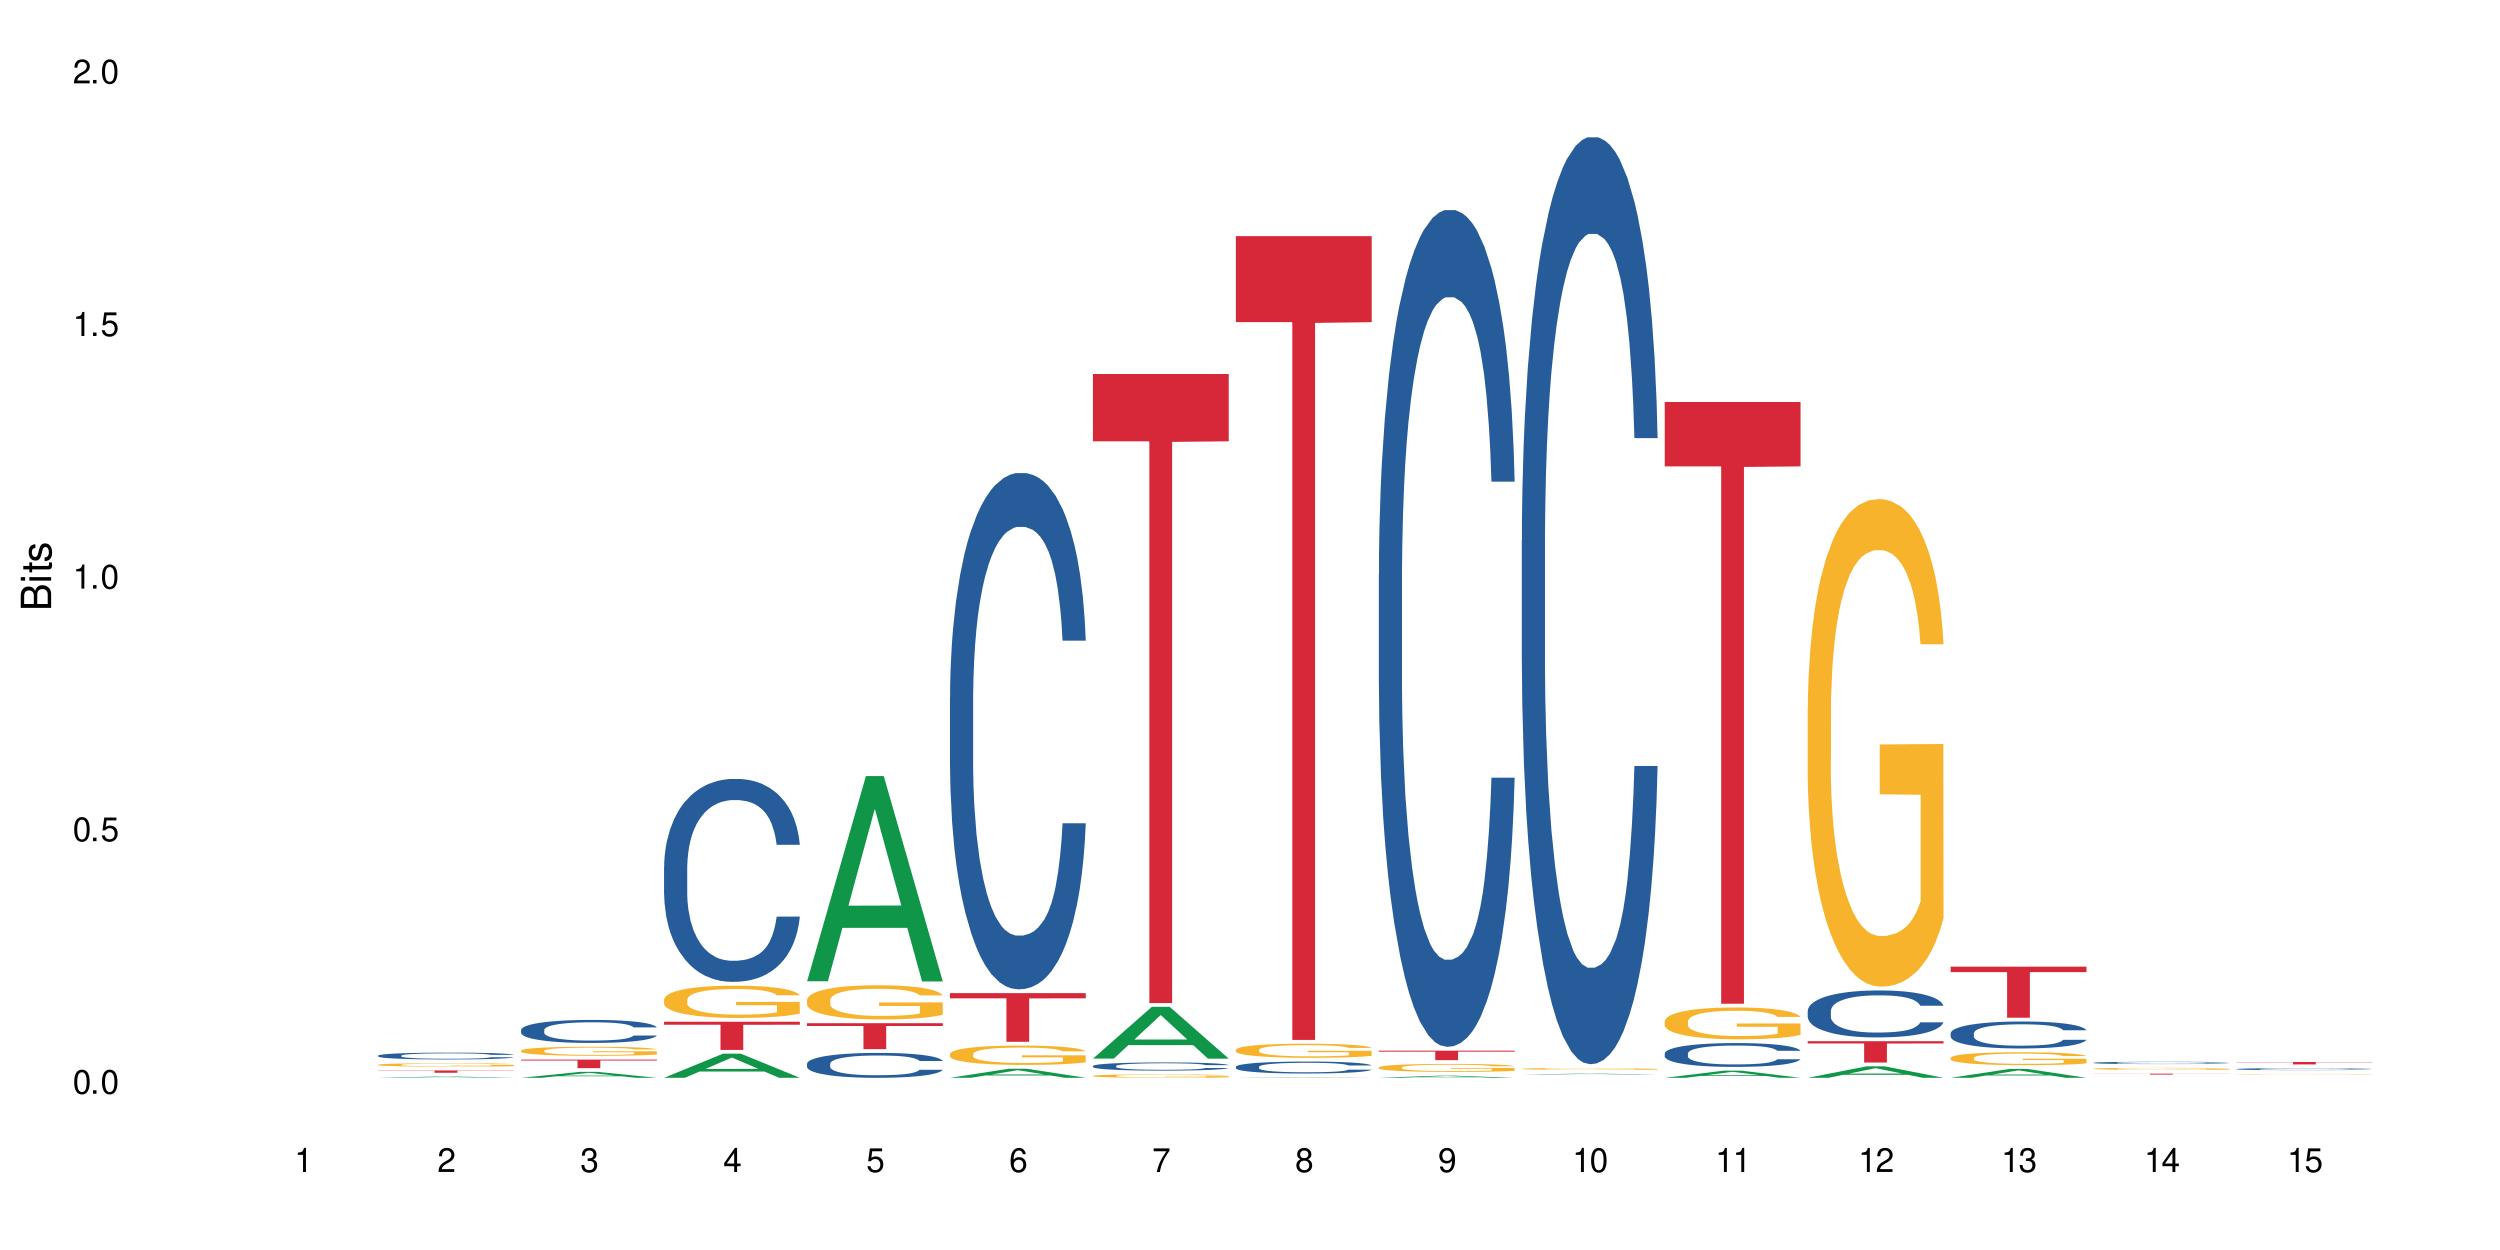 <?xml version="1.0" encoding="UTF-8"?>
<svg xmlns="http://www.w3.org/2000/svg" xmlns:xlink="http://www.w3.org/1999/xlink" width="720" height="360" viewBox="0 0 720 360">
<defs>
<g>
<g id="glyph-0-0">
</g>
<g id="glyph-0-1">
<path d="M 2.641 -6.938 C 2 -6.938 1.422 -6.656 1.078 -6.172 C 0.641 -5.562 0.406 -4.641 0.406 -3.359 C 0.406 -1.016 1.188 0.219 2.641 0.219 C 4.078 0.219 4.859 -1.016 4.859 -3.297 C 4.859 -4.641 4.656 -5.547 4.203 -6.172 C 3.844 -6.656 3.281 -6.938 2.641 -6.938 Z M 2.641 -6.188 C 3.547 -6.188 4 -5.25 4 -3.375 C 4 -1.406 3.562 -0.484 2.625 -0.484 C 1.734 -0.484 1.281 -1.438 1.281 -3.344 C 1.281 -5.25 1.734 -6.188 2.641 -6.188 Z M 2.641 -6.188 "/>
</g>
<g id="glyph-0-2">
<path d="M 1.828 -1 L 0.828 -1 L 0.828 0 L 1.828 0 Z M 1.828 -1 "/>
</g>
<g id="glyph-0-3">
<path d="M 4.562 -6.797 L 1.062 -6.797 L 0.547 -3.094 L 1.328 -3.094 C 1.719 -3.562 2.047 -3.734 2.578 -3.734 C 3.484 -3.734 4.062 -3.109 4.062 -2.094 C 4.062 -1.125 3.484 -0.531 2.578 -0.531 C 1.828 -0.531 1.375 -0.906 1.188 -1.672 L 0.328 -1.672 C 0.453 -1.109 0.547 -0.844 0.75 -0.594 C 1.125 -0.078 1.828 0.219 2.594 0.219 C 3.969 0.219 4.922 -0.781 4.922 -2.219 C 4.922 -3.562 4.031 -4.484 2.719 -4.484 C 2.25 -4.484 1.859 -4.359 1.469 -4.062 L 1.734 -5.969 L 4.562 -5.969 Z M 4.562 -6.797 "/>
</g>
<g id="glyph-0-4">
<path d="M 2.484 -4.938 L 2.484 0 L 3.328 0 L 3.328 -6.938 L 2.766 -6.938 C 2.469 -5.875 2.281 -5.734 0.984 -5.562 L 0.984 -4.938 Z M 2.484 -4.938 "/>
</g>
<g id="glyph-0-5">
<path d="M 4.859 -0.828 L 1.281 -0.828 C 1.359 -1.406 1.672 -1.781 2.5 -2.281 L 3.469 -2.828 C 4.406 -3.344 4.906 -4.062 4.906 -4.906 C 4.906 -5.484 4.672 -6.031 4.266 -6.406 C 3.859 -6.766 3.375 -6.938 2.719 -6.938 C 1.859 -6.938 1.219 -6.625 0.844 -6.031 C 0.609 -5.672 0.5 -5.234 0.484 -4.531 L 1.328 -4.531 C 1.359 -5.016 1.406 -5.281 1.531 -5.516 C 1.75 -5.938 2.188 -6.203 2.703 -6.203 C 3.469 -6.203 4.031 -5.641 4.031 -4.891 C 4.031 -4.344 3.719 -3.859 3.125 -3.516 L 2.234 -3 C 0.812 -2.172 0.406 -1.531 0.328 -0.016 L 4.859 -0.016 Z M 4.859 -0.828 "/>
</g>
<g id="glyph-0-6">
<path d="M 2.125 -3.188 L 2.578 -3.188 C 3.5 -3.188 3.984 -2.766 3.984 -1.922 C 3.984 -1.062 3.469 -0.531 2.594 -0.531 C 1.656 -0.531 1.203 -1 1.156 -2.016 L 0.312 -2.016 C 0.344 -1.453 0.438 -1.094 0.609 -0.781 C 0.953 -0.109 1.625 0.219 2.547 0.219 C 3.953 0.219 4.859 -0.625 4.859 -1.938 C 4.859 -2.828 4.516 -3.297 3.703 -3.594 C 4.344 -3.844 4.656 -4.328 4.656 -5.031 C 4.656 -6.219 3.875 -6.938 2.578 -6.938 C 1.203 -6.938 0.484 -6.172 0.453 -4.703 L 1.297 -4.703 C 1.312 -5.125 1.344 -5.359 1.453 -5.578 C 1.641 -5.969 2.062 -6.203 2.594 -6.203 C 3.344 -6.203 3.797 -5.75 3.797 -5 C 3.797 -4.516 3.609 -4.219 3.25 -4.047 C 3.016 -3.953 2.703 -3.922 2.125 -3.906 Z M 2.125 -3.188 "/>
</g>
<g id="glyph-0-7">
<path d="M 3.141 -1.672 L 3.141 0 L 3.984 0 L 3.984 -1.672 L 4.984 -1.672 L 4.984 -2.438 L 3.984 -2.438 L 3.984 -6.938 L 3.359 -6.938 L 0.266 -2.578 L 0.266 -1.672 Z M 3.141 -2.438 L 1 -2.438 L 3.141 -5.5 Z M 3.141 -2.438 "/>
</g>
<g id="glyph-0-8">
<path d="M 4.781 -5.125 C 4.609 -6.266 3.891 -6.938 2.844 -6.938 C 2.094 -6.938 1.422 -6.578 1.031 -5.953 C 0.594 -5.266 0.406 -4.422 0.406 -3.172 C 0.406 -2 0.578 -1.25 0.984 -0.641 C 1.359 -0.078 1.953 0.219 2.703 0.219 C 3.984 0.219 4.922 -0.75 4.922 -2.094 C 4.922 -3.375 4.062 -4.281 2.844 -4.281 C 2.172 -4.281 1.641 -4.031 1.281 -3.516 C 1.281 -5.234 1.828 -6.188 2.797 -6.188 C 3.391 -6.188 3.797 -5.797 3.938 -5.125 Z M 2.734 -3.531 C 3.547 -3.531 4.062 -2.953 4.062 -2.031 C 4.062 -1.156 3.484 -0.531 2.703 -0.531 C 1.922 -0.531 1.328 -1.188 1.328 -2.078 C 1.328 -2.938 1.906 -3.531 2.734 -3.531 Z M 2.734 -3.531 "/>
</g>
<g id="glyph-0-9">
<path d="M 4.984 -6.797 L 0.438 -6.797 L 0.438 -5.969 L 4.109 -5.969 C 2.5 -3.656 1.828 -2.234 1.328 0 L 2.219 0 C 2.594 -2.172 3.453 -4.047 4.984 -6.094 Z M 4.984 -6.797 "/>
</g>
<g id="glyph-0-10">
<path d="M 3.75 -3.656 C 4.469 -4.094 4.688 -4.438 4.688 -5.078 C 4.688 -6.172 3.844 -6.938 2.641 -6.938 C 1.438 -6.938 0.594 -6.172 0.594 -5.094 C 0.594 -4.438 0.812 -4.094 1.516 -3.656 C 0.734 -3.266 0.359 -2.703 0.359 -1.922 C 0.359 -0.656 1.281 0.219 2.641 0.219 C 3.984 0.219 4.922 -0.656 4.922 -1.922 C 4.922 -2.703 4.531 -3.266 3.75 -3.656 Z M 2.641 -6.188 C 3.359 -6.188 3.812 -5.75 3.812 -5.062 C 3.812 -4.406 3.344 -3.984 2.641 -3.984 C 1.922 -3.984 1.453 -4.406 1.453 -5.078 C 1.453 -5.75 1.922 -6.188 2.641 -6.188 Z M 2.641 -3.266 C 3.484 -3.266 4.062 -2.719 4.062 -1.906 C 4.062 -1.078 3.484 -0.531 2.625 -0.531 C 1.797 -0.531 1.219 -1.094 1.219 -1.906 C 1.219 -2.719 1.781 -3.266 2.641 -3.266 Z M 2.641 -3.266 "/>
</g>
<g id="glyph-0-11">
<path d="M 0.516 -1.578 C 0.672 -0.453 1.406 0.219 2.438 0.219 C 3.188 0.219 3.859 -0.141 4.266 -0.766 C 4.688 -1.453 4.891 -2.297 4.891 -3.547 C 4.891 -4.719 4.703 -5.453 4.312 -6.078 C 3.938 -6.641 3.344 -6.938 2.594 -6.938 C 1.297 -6.938 0.359 -5.969 0.359 -4.625 C 0.359 -3.344 1.234 -2.453 2.453 -2.453 C 3.094 -2.453 3.578 -2.672 4.016 -3.203 C 4 -1.484 3.469 -0.531 2.5 -0.531 C 1.906 -0.531 1.484 -0.906 1.359 -1.578 Z M 2.578 -6.203 C 3.375 -6.203 3.969 -5.531 3.969 -4.641 C 3.969 -3.797 3.391 -3.188 2.547 -3.188 C 1.734 -3.188 1.234 -3.766 1.234 -4.688 C 1.234 -5.562 1.797 -6.203 2.578 -6.203 Z M 2.578 -6.203 "/>
</g>
<g id="glyph-1-0">
</g>
<g id="glyph-1-1">
<path d="M 0 -0.953 L 0 -4.891 C 0 -5.719 -0.234 -6.344 -0.734 -6.797 C -1.188 -7.234 -1.812 -7.469 -2.5 -7.469 C -3.547 -7.469 -4.188 -7 -4.625 -5.875 C -4.984 -6.688 -5.625 -7.094 -6.531 -7.094 C -7.172 -7.094 -7.734 -6.859 -8.141 -6.391 C -8.562 -5.922 -8.75 -5.344 -8.75 -4.5 L -8.75 -0.953 Z M -4.984 -2.062 L -7.766 -2.062 L -7.766 -4.219 C -7.766 -4.844 -7.688 -5.203 -7.453 -5.5 C -7.219 -5.812 -6.859 -5.969 -6.375 -5.969 C -5.891 -5.969 -5.531 -5.812 -5.297 -5.5 C -5.062 -5.203 -4.984 -4.844 -4.984 -4.219 Z M -0.984 -2.062 L -4 -2.062 L -4 -4.781 C -4 -5.766 -3.438 -6.359 -2.484 -6.359 C -1.547 -6.359 -0.984 -5.766 -0.984 -4.781 Z M -0.984 -2.062 "/>
</g>
<g id="glyph-1-2">
<path d="M -6.281 -1.797 L -6.281 -0.797 L 0 -0.797 L 0 -1.797 Z M -8.75 -1.797 L -8.75 -0.797 L -7.484 -0.797 L -7.484 -1.797 Z M -8.75 -1.797 "/>
</g>
<g id="glyph-1-3">
<path d="M -6.281 -3.047 L -6.281 -2.016 L -8.016 -2.016 L -8.016 -1.016 L -6.281 -1.016 L -6.281 -0.172 L -5.469 -0.172 L -5.469 -1.016 L -0.719 -1.016 C -0.078 -1.016 0.281 -1.453 0.281 -2.234 C 0.281 -2.5 0.25 -2.719 0.188 -3.047 L -0.641 -3.047 C -0.609 -2.906 -0.594 -2.766 -0.594 -2.562 C -0.594 -2.141 -0.719 -2.016 -1.156 -2.016 L -5.469 -2.016 L -5.469 -3.047 Z M -6.281 -3.047 "/>
</g>
<g id="glyph-1-4">
<path d="M -4.531 -5.25 C -5.766 -5.25 -6.469 -4.422 -6.469 -2.969 C -6.469 -1.516 -5.719 -0.562 -4.547 -0.562 C -3.562 -0.562 -3.094 -1.062 -2.734 -2.562 L -2.516 -3.484 C -2.344 -4.188 -2.094 -4.469 -1.641 -4.469 C -1.047 -4.469 -0.641 -3.875 -0.641 -3 C -0.641 -2.453 -0.797 -2 -1.062 -1.75 C -1.25 -1.594 -1.422 -1.531 -1.875 -1.469 L -1.875 -0.406 C -0.422 -0.453 0.281 -1.266 0.281 -2.922 C 0.281 -4.5 -0.5 -5.516 -1.719 -5.516 C -2.656 -5.516 -3.172 -4.984 -3.469 -3.734 L -3.703 -2.766 C -3.891 -1.953 -4.156 -1.609 -4.594 -1.609 C -5.188 -1.609 -5.547 -2.125 -5.547 -2.938 C -5.547 -3.75 -5.203 -4.172 -4.531 -4.203 Z M -4.531 -5.25 "/>
</g>
</g>
</defs>
<rect x="-72" y="-36" width="864" height="432" fill="rgb(100%, 100%, 100%)" fill-opacity="1"/>
<path fill-rule="nonzero" fill="rgb(6.275%, 58.824%, 28.235%)" fill-opacity="1" d="M 108.902 310.41 L 108.945 310.406 L 125.867 310.043 L 131.008 310.043 L 148.016 310.41 L 142.039 310.41 L 137.777 310.312 L 119.098 310.312 L 114.922 310.41 L 108.902 310.41 L 120.895 310.273 L 136.062 310.273 L 128.5 310.105 L 128.332 310.105 L 120.855 310.273 L 120.895 310.273 Z M 108.902 310.41 "/>
<path fill-rule="nonzero" fill="rgb(14.51%, 36.078%, 60%)" fill-opacity="1" d="M 108.902 304.016 L 108.949 304.012 L 108.949 303.969 L 109.094 303.902 L 109.426 303.816 L 109.762 303.758 L 110.621 303.652 L 111.812 303.547 L 113.051 303.469 L 113.957 303.422 L 114.77 303.387 L 116.629 303.32 L 117.82 303.285 L 119.109 303.258 L 120.684 303.227 L 121.828 303.207 L 124.406 303.18 L 126.312 303.168 L 127.793 303.16 L 130.988 303.16 L 132.895 303.168 L 134.277 303.176 L 135.805 303.191 L 137.094 303.207 L 139.336 303.246 L 141.336 303.297 L 142.242 303.324 L 143.676 303.383 L 144.773 303.438 L 145.535 303.48 L 146.395 303.547 L 147.156 303.629 L 147.73 303.723 L 148.016 303.797 L 141.336 303.797 L 141.004 303.727 L 140.621 303.672 L 139.906 303.598 L 139.191 303.547 L 138.191 303.492 L 137.285 303.457 L 136.043 303.426 L 134.945 303.402 L 133.801 303.387 L 132.703 303.375 L 130.605 303.367 L 128.172 303.367 L 127.266 303.371 L 125.406 303.383 L 124.406 303.395 L 122.973 303.422 L 121.973 303.445 L 120.781 303.48 L 119.969 303.512 L 118.969 303.559 L 118.25 303.598 L 117.441 303.656 L 116.965 303.703 L 116.535 303.754 L 116.152 303.812 L 115.867 303.875 L 115.676 303.941 L 115.582 304.008 L 115.582 304.285 L 115.676 304.348 L 115.914 304.426 L 116.535 304.535 L 117.441 304.629 L 118.488 304.703 L 119.492 304.758 L 120.062 304.785 L 120.828 304.812 L 122.02 304.848 L 123.738 304.883 L 124.738 304.898 L 126.266 304.914 L 127.84 304.918 L 129.938 304.918 L 131.797 304.914 L 133.039 304.902 L 134.324 304.891 L 136.09 304.859 L 137.188 304.828 L 138.141 304.797 L 138.859 304.762 L 139.336 304.734 L 140.051 304.676 L 140.621 304.617 L 141.051 304.555 L 141.336 304.492 L 148.016 304.492 L 147.73 304.562 L 147.301 304.633 L 146.871 304.688 L 146.203 304.75 L 145.441 304.805 L 144.344 304.867 L 143.438 304.91 L 142.242 304.953 L 141.148 304.988 L 139.953 305.02 L 138.191 305.055 L 137.043 305.07 L 135.805 305.09 L 134.324 305.102 L 132.465 305.113 L 130.461 305.121 L 128.602 305.125 L 126.598 305.121 L 125.121 305.113 L 123.164 305.098 L 120.73 305.066 L 118.969 305.031 L 117.582 304.996 L 116.391 304.961 L 115.055 304.914 L 113.34 304.832 L 112.289 304.773 L 111.574 304.723 L 110.762 304.652 L 110.191 304.59 L 109.523 304.488 L 109.047 304.363 L 108.902 304.262 Z M 108.902 304.016 "/>
<path fill-rule="nonzero" fill="rgb(96.863%, 70.196%, 16.863%)" fill-opacity="1" d="M 108.902 306.637 L 108.949 306.637 L 108.949 306.617 L 109.141 306.578 L 109.617 306.52 L 110.238 306.473 L 110.906 306.438 L 111.336 306.418 L 112.051 306.391 L 112.672 306.371 L 114.246 306.332 L 116.25 306.293 L 117.344 306.277 L 118.586 306.262 L 120.352 306.246 L 121.16 306.238 L 123.641 306.223 L 126.457 306.215 L 129.555 306.211 L 130.988 306.211 L 132.941 306.215 L 135.613 306.227 L 137.141 306.234 L 138.332 306.246 L 139.574 306.258 L 141.098 306.273 L 142.531 306.297 L 143.676 306.316 L 144.82 306.344 L 145.773 306.375 L 146.586 306.406 L 147.301 306.445 L 147.73 306.477 L 148.016 306.508 L 141.387 306.508 L 141.004 306.477 L 140.574 306.449 L 139.859 306.422 L 139.145 306.398 L 138.43 306.383 L 137.094 306.359 L 135.949 306.344 L 134.516 306.332 L 133.133 306.324 L 131.559 306.316 L 128.078 306.316 L 125.789 306.324 L 124.453 306.328 L 123.5 306.336 L 122.164 306.352 L 121.352 306.359 L 120.875 306.367 L 119.445 306.398 L 118.488 306.422 L 117.965 306.438 L 117.297 306.465 L 116.82 306.492 L 116.297 306.527 L 116.008 306.555 L 115.629 306.617 L 115.582 306.777 L 115.723 306.812 L 116.008 306.852 L 116.391 306.883 L 116.965 306.918 L 117.535 306.941 L 118.539 306.977 L 119.395 307 L 120.062 307.016 L 121.352 307.043 L 121.875 307.051 L 123.117 307.066 L 124.406 307.078 L 125.98 307.09 L 127.172 307.094 L 129.078 307.098 L 131.512 307.098 L 134.375 307.094 L 136.188 307.086 L 137.426 307.078 L 138.238 307.074 L 139.238 307.062 L 139.953 307.055 L 140.621 307.043 L 141.434 307.027 L 141.434 306.812 L 129.652 306.812 L 129.652 306.711 L 147.969 306.711 L 148.016 307.062 L 147.016 307.086 L 145.773 307.109 L 144.582 307.129 L 143.34 307.145 L 141.578 307.16 L 140.145 307.172 L 137.949 307.184 L 135.949 307.195 L 133.848 307.199 L 131.988 307.203 L 129.793 307.203 L 127.84 307.199 L 125.742 307.195 L 124.07 307.188 L 122.543 307.18 L 121.02 307.168 L 119.109 307.148 L 117.871 307.133 L 116.582 307.113 L 115.293 307.09 L 114.148 307.066 L 112.625 307.027 L 111.812 307 L 111.051 306.969 L 110.477 306.941 L 109.953 306.91 L 109.57 306.879 L 109.188 306.84 L 108.996 306.805 L 108.902 306.777 Z M 108.902 306.637 "/>
<path fill-rule="nonzero" fill="rgb(83.922%, 15.686%, 22.353%)" fill-opacity="1" d="M 108.902 308.289 L 148.016 308.289 L 148.016 308.363 L 131.715 308.363 L 131.715 308.957 L 125.156 308.957 L 125.156 308.363 L 108.902 308.363 Z M 108.902 308.289 "/>
<path fill-rule="nonzero" fill="rgb(6.275%, 58.824%, 28.235%)" fill-opacity="1" d="M 150.074 310.406 L 150.117 310.406 L 167.039 308.703 L 172.18 308.703 L 189.188 310.41 L 183.211 310.41 L 178.949 309.965 L 160.27 309.965 L 156.09 310.406 L 150.074 310.406 L 162.066 309.781 L 177.234 309.777 L 169.672 308.984 L 169.59 308.98 L 169.504 308.984 L 162.027 309.777 L 162.066 309.781 Z M 150.074 310.406 "/>
<path fill-rule="nonzero" fill="rgb(14.51%, 36.078%, 60%)" fill-opacity="1" d="M 150.074 296.625 L 150.121 296.617 L 150.121 296.473 L 150.266 296.242 L 150.598 295.949 L 150.934 295.75 L 151.793 295.395 L 152.984 295.047 L 154.223 294.781 L 155.129 294.625 L 155.941 294.504 L 157.801 294.277 L 158.992 294.164 L 160.281 294.062 L 161.855 293.957 L 163 293.898 L 165.578 293.801 L 167.484 293.758 L 168.965 293.738 L 172.16 293.738 L 174.066 293.766 L 175.449 293.793 L 176.977 293.844 L 178.266 293.898 L 180.508 294.031 L 182.508 294.199 L 183.414 294.297 L 184.848 294.484 L 185.945 294.668 L 186.707 294.824 L 187.566 295.047 L 188.328 295.32 L 188.902 295.629 L 189.188 295.891 L 182.508 295.891 L 182.176 295.648 L 181.793 295.461 L 181.078 295.211 L 180.363 295.035 L 179.359 294.859 L 178.453 294.746 L 177.215 294.629 L 176.117 294.559 L 174.973 294.504 L 173.875 294.469 L 171.777 294.43 L 169.344 294.43 L 168.438 294.441 L 166.578 294.492 L 165.578 294.535 L 164.145 294.617 L 163.145 294.695 L 161.953 294.816 L 161.141 294.922 L 160.137 295.078 L 159.422 295.219 L 158.613 295.418 L 158.137 295.57 L 157.707 295.738 L 157.324 295.938 L 157.039 296.152 L 156.848 296.375 L 156.754 296.594 L 156.754 297.531 L 156.848 297.75 L 157.086 298.004 L 157.707 298.375 L 158.613 298.695 L 159.66 298.949 L 160.664 299.133 L 161.234 299.215 L 162 299.312 L 163.191 299.434 L 164.91 299.555 L 165.91 299.605 L 167.438 299.652 L 169.012 299.676 L 171.109 299.676 L 172.969 299.652 L 174.211 299.621 L 175.496 299.574 L 177.262 299.469 L 178.359 299.375 L 179.312 299.258 L 180.027 299.145 L 180.508 299.047 L 181.223 298.859 L 181.793 298.652 L 182.223 298.441 L 182.508 298.234 L 189.188 298.234 L 188.902 298.477 L 188.473 298.715 L 188.043 298.891 L 187.375 299.102 L 186.613 299.289 L 185.516 299.5 L 184.609 299.641 L 183.414 299.793 L 182.32 299.906 L 181.125 300.008 L 179.359 300.133 L 178.215 300.191 L 176.977 300.246 L 175.496 300.293 L 173.637 300.336 L 171.633 300.359 L 169.773 300.367 L 167.77 300.355 L 166.293 300.332 L 164.336 300.277 L 161.902 300.168 L 160.137 300.051 L 158.754 299.938 L 157.562 299.816 L 156.227 299.652 L 154.512 299.387 L 153.461 299.18 L 152.746 299.012 L 151.934 298.773 L 151.363 298.562 L 150.695 298.223 L 150.219 297.793 L 150.074 297.461 Z M 150.074 296.625 "/>
<path fill-rule="nonzero" fill="rgb(96.863%, 70.196%, 16.863%)" fill-opacity="1" d="M 150.074 302.578 L 150.121 302.574 L 150.121 302.527 L 150.312 302.418 L 150.789 302.27 L 151.41 302.148 L 152.078 302.055 L 152.508 302.004 L 153.223 301.93 L 153.844 301.879 L 155.418 301.77 L 157.418 301.672 L 158.516 301.629 L 159.758 301.586 L 161.523 301.543 L 162.332 301.523 L 164.812 301.484 L 167.629 301.461 L 170.727 301.453 L 172.16 301.457 L 174.113 301.469 L 176.785 301.492 L 178.312 301.516 L 179.504 301.543 L 180.746 301.57 L 182.27 301.621 L 183.703 301.676 L 184.848 301.734 L 185.992 301.805 L 186.945 301.883 L 187.758 301.969 L 188.473 302.066 L 188.902 302.152 L 189.188 302.234 L 182.559 302.234 L 182.176 302.152 L 181.746 302.086 L 181.031 302.008 L 180.316 301.949 L 179.602 301.906 L 178.266 301.844 L 177.121 301.805 L 175.688 301.77 L 174.305 301.75 L 172.73 301.734 L 171.777 301.73 L 169.25 301.73 L 166.961 301.746 L 165.625 301.766 L 164.672 301.785 L 163.336 301.82 L 162.523 301.852 L 162.047 301.867 L 160.617 301.941 L 159.66 302.012 L 159.137 302.055 L 158.469 302.129 L 157.992 302.191 L 157.469 302.289 L 157.18 302.359 L 156.801 302.523 L 156.754 302.953 L 156.895 303.043 L 157.18 303.141 L 157.562 303.227 L 158.137 303.32 L 158.707 303.387 L 159.711 303.48 L 160.566 303.543 L 161.234 303.586 L 162.523 303.648 L 163.047 303.672 L 164.289 303.715 L 165.578 303.746 L 167.148 303.777 L 168.344 303.789 L 170.25 303.801 L 172.684 303.801 L 175.547 303.789 L 177.359 303.77 L 178.598 303.75 L 179.41 303.734 L 180.41 303.707 L 181.125 303.684 L 181.793 303.656 L 182.605 303.613 L 182.605 303.043 L 170.824 303.043 L 170.824 302.773 L 189.141 302.77 L 189.188 303.707 L 188.188 303.77 L 186.945 303.832 L 185.754 303.879 L 184.512 303.922 L 182.746 303.969 L 181.316 303.996 L 179.121 304.027 L 177.121 304.051 L 175.02 304.066 L 173.16 304.07 L 170.965 304.074 L 169.012 304.07 L 166.91 304.055 L 165.242 304.035 L 163.715 304.012 L 162.191 303.98 L 160.281 303.93 L 159.043 303.891 L 157.754 303.84 L 156.465 303.781 L 155.32 303.715 L 154.559 303.664 L 153.793 303.609 L 152.984 303.535 L 152.219 303.453 L 151.648 303.379 L 151.125 303.297 L 150.742 303.219 L 150.359 303.109 L 150.168 303.023 L 150.074 302.949 Z M 150.074 302.578 "/>
<path fill-rule="nonzero" fill="rgb(83.922%, 15.686%, 22.353%)" fill-opacity="1" d="M 150.074 305.164 L 189.188 305.164 L 189.188 305.426 L 172.887 305.426 L 172.887 307.617 L 166.328 307.617 L 166.328 305.43 L 166.234 305.426 L 150.074 305.426 Z M 150.074 305.164 "/>
<path fill-rule="nonzero" fill="rgb(6.275%, 58.824%, 28.235%)" fill-opacity="1" d="M 191.246 310.402 L 191.289 310.395 L 208.211 303.465 L 213.352 303.465 L 230.359 310.41 L 224.383 310.41 L 220.121 308.598 L 201.441 308.598 L 197.262 310.402 L 191.246 310.402 L 203.238 307.848 L 218.406 307.84 L 210.844 304.602 L 210.762 304.594 L 210.676 304.613 L 203.195 307.84 L 203.238 307.848 Z M 191.246 310.402 "/>
<path fill-rule="nonzero" fill="rgb(14.51%, 36.078%, 60%)" fill-opacity="1" d="M 191.246 249.773 L 191.293 249.723 L 191.293 248.438 L 191.438 246.41 L 191.77 243.844 L 192.105 242.082 L 192.965 238.93 L 194.156 235.887 L 195.395 233.535 L 196.301 232.148 L 197.113 231.078 L 198.973 229.102 L 200.164 228.09 L 201.453 227.18 L 203.027 226.273 L 204.172 225.738 L 206.746 224.883 L 208.656 224.512 L 210.133 224.352 L 213.332 224.352 L 215.238 224.562 L 216.621 224.832 L 218.148 225.258 L 219.438 225.738 L 221.676 226.914 L 223.68 228.41 L 224.586 229.266 L 226.02 230.918 L 227.117 232.523 L 227.879 233.91 L 228.738 235.887 L 229.5 238.289 L 230.074 241.016 L 230.359 243.312 L 223.68 243.312 L 223.348 241.176 L 222.965 239.52 L 222.25 237.328 L 221.535 235.781 L 220.531 234.23 L 219.625 233.215 L 218.387 232.203 L 217.289 231.559 L 216.145 231.078 L 215.047 230.758 L 212.949 230.438 L 210.516 230.438 L 209.609 230.547 L 207.75 230.973 L 206.746 231.348 L 205.316 232.094 L 204.316 232.789 L 203.121 233.855 L 202.312 234.766 L 201.309 236.152 L 200.594 237.383 L 199.785 239.145 L 199.309 240.48 L 198.879 241.977 L 198.496 243.738 L 198.211 245.609 L 198.02 247.586 L 197.922 249.508 L 197.922 257.785 L 198.02 259.711 L 198.258 261.953 L 198.879 265.211 L 199.785 268.043 L 200.832 270.285 L 201.836 271.887 L 202.406 272.637 L 203.172 273.488 L 204.363 274.559 L 206.082 275.625 L 207.082 276.055 L 208.609 276.48 L 210.184 276.695 L 212.281 276.695 L 214.141 276.48 L 215.383 276.215 L 216.668 275.785 L 218.434 274.879 L 219.531 274.023 L 220.484 273.008 L 221.199 271.996 L 221.676 271.141 L 222.395 269.484 L 222.965 267.668 L 223.395 265.797 L 223.68 263.98 L 230.359 263.98 L 230.074 266.117 L 229.645 268.203 L 229.215 269.75 L 228.547 271.621 L 227.781 273.277 L 226.688 275.145 L 225.781 276.375 L 224.586 277.711 L 223.488 278.723 L 222.297 279.633 L 220.531 280.699 L 219.387 281.234 L 218.148 281.715 L 216.668 282.145 L 214.809 282.516 L 212.805 282.73 L 210.945 282.785 L 208.941 282.676 L 207.465 282.465 L 205.508 281.984 L 203.074 281.02 L 201.309 280.008 L 199.926 278.992 L 198.734 277.922 L 197.398 276.48 L 195.684 274.133 L 194.633 272.316 L 193.918 270.82 L 193.105 268.734 L 192.535 266.867 L 191.867 263.875 L 191.391 260.082 L 191.246 257.145 Z M 191.246 249.773 "/>
<path fill-rule="nonzero" fill="rgb(96.863%, 70.196%, 16.863%)" fill-opacity="1" d="M 191.246 287.855 L 191.293 287.848 L 191.293 287.676 L 191.484 287.293 L 191.961 286.766 L 192.582 286.336 L 193.25 285.996 L 193.68 285.816 L 194.395 285.562 L 195.016 285.375 L 196.59 284.992 L 198.59 284.637 L 199.688 284.484 L 200.93 284.34 L 202.695 284.176 L 203.504 284.117 L 205.984 283.98 L 208.801 283.898 L 211.898 283.871 L 213.332 283.879 L 215.285 283.914 L 217.957 284.008 L 219.484 284.094 L 220.676 284.176 L 221.918 284.289 L 223.441 284.457 L 224.875 284.66 L 226.02 284.867 L 227.164 285.121 L 228.117 285.391 L 228.93 285.688 L 229.645 286.047 L 230.074 286.344 L 230.359 286.641 L 223.73 286.641 L 223.348 286.344 L 222.918 286.113 L 222.203 285.832 L 221.488 285.629 L 220.77 285.469 L 219.438 285.246 L 218.293 285.113 L 216.859 284.992 L 215.477 284.918 L 213.902 284.867 L 212.949 284.848 L 210.422 284.848 L 208.133 284.906 L 206.797 284.977 L 205.84 285.043 L 204.508 285.172 L 203.695 285.273 L 203.219 285.34 L 201.789 285.605 L 200.832 285.844 L 200.309 286.004 L 199.641 286.258 L 199.164 286.488 L 198.641 286.828 L 198.352 287.082 L 197.973 287.66 L 197.922 289.188 L 198.066 289.512 L 198.352 289.859 L 198.734 290.164 L 199.309 290.488 L 199.879 290.734 L 200.883 291.066 L 201.738 291.285 L 202.406 291.43 L 203.695 291.66 L 204.219 291.734 L 205.461 291.887 L 206.746 292.008 L 208.32 292.109 L 209.516 292.16 L 211.422 292.203 L 213.855 292.203 L 216.719 292.152 L 218.531 292.082 L 219.77 292.016 L 220.582 291.957 L 221.582 291.863 L 222.297 291.777 L 222.965 291.684 L 223.777 291.539 L 223.777 289.512 L 211.996 289.504 L 211.996 288.551 L 230.312 288.543 L 230.359 291.863 L 229.355 292.094 L 228.117 292.312 L 226.926 292.484 L 225.684 292.629 L 223.918 292.789 L 222.488 292.891 L 220.293 293.008 L 218.293 293.086 L 216.191 293.137 L 214.332 293.164 L 212.137 293.172 L 210.184 293.152 L 208.082 293.102 L 206.414 293.035 L 204.887 292.949 L 203.359 292.84 L 201.453 292.66 L 200.215 292.516 L 198.926 292.34 L 197.637 292.125 L 196.492 291.898 L 195.73 291.719 L 194.965 291.516 L 194.156 291.262 L 193.391 290.973 L 192.82 290.707 L 192.297 290.41 L 191.914 290.129 L 191.531 289.75 L 191.34 289.441 L 191.246 289.18 Z M 191.246 287.855 "/>
<path fill-rule="nonzero" fill="rgb(83.922%, 15.686%, 22.353%)" fill-opacity="1" d="M 191.246 294.258 L 230.359 294.258 L 230.359 295.129 L 214.059 295.137 L 214.059 302.379 L 207.5 302.379 L 207.5 295.145 L 207.402 295.129 L 191.246 295.129 Z M 191.246 294.258 "/>
<path fill-rule="nonzero" fill="rgb(6.275%, 58.824%, 28.235%)" fill-opacity="1" d="M 232.418 282.609 L 232.461 282.555 L 249.383 223.508 L 254.523 223.508 L 271.531 282.668 L 265.555 282.668 L 261.293 267.223 L 242.613 267.223 L 238.434 282.609 L 232.418 282.609 L 244.41 260.836 L 259.578 260.781 L 252.016 233.176 L 251.934 233.117 L 251.848 233.285 L 244.367 260.781 L 244.41 260.836 Z M 232.418 282.609 "/>
<path fill-rule="nonzero" fill="rgb(14.51%, 36.078%, 60%)" fill-opacity="1" d="M 232.418 306.359 L 232.465 306.352 L 232.465 306.195 L 232.609 305.945 L 232.941 305.633 L 233.277 305.414 L 234.133 305.027 L 235.328 304.656 L 236.566 304.367 L 237.473 304.195 L 238.285 304.066 L 240.145 303.824 L 241.336 303.699 L 242.625 303.586 L 244.199 303.477 L 245.344 303.41 L 247.918 303.305 L 249.828 303.262 L 251.305 303.242 L 254.504 303.242 L 256.41 303.266 L 257.793 303.301 L 259.32 303.352 L 260.609 303.41 L 262.848 303.555 L 264.852 303.738 L 265.758 303.844 L 267.191 304.047 L 268.285 304.242 L 269.051 304.414 L 269.91 304.656 L 270.672 304.949 L 271.246 305.285 L 271.531 305.566 L 264.852 305.566 L 264.52 305.305 L 264.137 305.102 L 263.422 304.832 L 262.707 304.645 L 261.703 304.453 L 260.797 304.328 L 259.559 304.203 L 258.461 304.125 L 257.316 304.066 L 256.219 304.027 L 254.121 303.988 L 251.688 303.988 L 250.781 304 L 248.922 304.055 L 247.918 304.098 L 246.488 304.191 L 245.488 304.277 L 244.293 304.406 L 243.484 304.52 L 242.48 304.688 L 241.766 304.84 L 240.957 305.055 L 240.48 305.219 L 240.051 305.402 L 239.668 305.617 L 239.383 305.848 L 239.191 306.09 L 239.094 306.328 L 239.094 307.344 L 239.191 307.578 L 239.43 307.852 L 240.051 308.254 L 240.957 308.602 L 242.004 308.875 L 243.008 309.07 L 243.578 309.164 L 244.344 309.27 L 245.535 309.398 L 247.25 309.531 L 248.254 309.582 L 249.781 309.637 L 251.355 309.66 L 253.453 309.66 L 255.312 309.637 L 256.555 309.602 L 257.84 309.551 L 259.605 309.438 L 260.703 309.336 L 261.656 309.211 L 262.371 309.086 L 262.848 308.98 L 263.566 308.777 L 264.137 308.555 L 264.566 308.324 L 264.852 308.102 L 271.531 308.102 L 271.246 308.363 L 270.816 308.621 L 270.387 308.809 L 269.719 309.039 L 268.953 309.242 L 267.859 309.473 L 266.953 309.621 L 265.758 309.785 L 264.66 309.91 L 263.469 310.023 L 261.703 310.152 L 260.559 310.219 L 259.32 310.277 L 257.84 310.328 L 255.98 310.375 L 253.977 310.402 L 252.117 310.41 L 250.113 310.395 L 248.637 310.371 L 246.68 310.309 L 244.246 310.191 L 242.48 310.066 L 241.098 309.941 L 239.906 309.812 L 238.57 309.637 L 236.852 309.348 L 235.805 309.125 L 235.09 308.941 L 234.277 308.684 L 233.707 308.457 L 233.039 308.09 L 232.559 307.625 L 232.418 307.262 Z M 232.418 306.359 "/>
<path fill-rule="nonzero" fill="rgb(96.863%, 70.196%, 16.863%)" fill-opacity="1" d="M 232.418 287.973 L 232.465 287.961 L 232.465 287.781 L 232.656 287.379 L 233.133 286.82 L 233.754 286.363 L 234.422 286 L 234.852 285.812 L 235.566 285.543 L 236.188 285.344 L 237.758 284.941 L 239.762 284.562 L 240.859 284.402 L 242.102 284.25 L 243.863 284.078 L 244.676 284.016 L 247.156 283.871 L 249.969 283.781 L 253.07 283.754 L 254.504 283.762 L 256.457 283.801 L 259.129 283.898 L 260.656 283.988 L 261.848 284.078 L 263.086 284.195 L 264.613 284.375 L 266.047 284.59 L 267.191 284.805 L 268.336 285.074 L 269.289 285.363 L 270.098 285.68 L 270.816 286.055 L 271.246 286.371 L 271.531 286.684 L 264.898 286.684 L 264.52 286.371 L 264.09 286.129 L 263.375 285.832 L 262.66 285.613 L 261.941 285.445 L 260.609 285.211 L 259.461 285.066 L 258.031 284.941 L 256.648 284.859 L 255.074 284.805 L 254.121 284.789 L 251.594 284.789 L 249.305 284.852 L 247.969 284.922 L 247.012 284.996 L 245.676 285.129 L 244.867 285.238 L 244.391 285.309 L 242.957 285.59 L 242.004 285.84 L 241.48 286.012 L 240.812 286.281 L 240.336 286.523 L 239.812 286.883 L 239.523 287.152 L 239.145 287.766 L 239.094 289.383 L 239.238 289.723 L 239.523 290.094 L 239.906 290.418 L 240.48 290.758 L 241.051 291.02 L 242.051 291.371 L 242.91 291.602 L 243.578 291.758 L 244.867 292 L 245.391 292.078 L 246.633 292.242 L 247.918 292.367 L 249.492 292.477 L 250.688 292.531 L 252.594 292.574 L 255.027 292.574 L 257.887 292.52 L 259.699 292.449 L 260.941 292.375 L 261.754 292.312 L 262.754 292.215 L 263.469 292.125 L 264.137 292.027 L 264.949 291.875 L 264.949 289.723 L 253.168 289.715 L 253.168 288.707 L 271.484 288.699 L 271.531 292.215 L 270.527 292.457 L 269.289 292.691 L 268.098 292.871 L 266.855 293.023 L 265.09 293.195 L 263.66 293.305 L 261.465 293.43 L 259.461 293.508 L 257.363 293.562 L 255.504 293.59 L 253.309 293.598 L 251.355 293.582 L 249.254 293.527 L 247.586 293.457 L 246.059 293.367 L 244.531 293.25 L 242.625 293.059 L 241.387 292.906 L 240.098 292.719 L 238.809 292.492 L 237.664 292.25 L 236.902 292.062 L 236.137 291.848 L 235.328 291.578 L 234.562 291.27 L 233.992 290.992 L 233.465 290.676 L 233.086 290.379 L 232.703 289.977 L 232.512 289.652 L 232.418 289.375 Z M 232.418 287.973 "/>
<path fill-rule="nonzero" fill="rgb(83.922%, 15.686%, 22.353%)" fill-opacity="1" d="M 232.418 294.688 L 271.531 294.688 L 271.531 295.488 L 255.23 295.492 L 255.23 302.152 L 248.672 302.152 L 248.672 295.5 L 248.574 295.488 L 232.418 295.488 Z M 232.418 294.688 "/>
<path fill-rule="nonzero" fill="rgb(6.275%, 58.824%, 28.235%)" fill-opacity="1" d="M 273.59 310.406 L 273.629 310.402 L 290.555 307.793 L 295.695 307.793 L 312.703 310.41 L 306.727 310.41 L 302.465 309.727 L 283.785 309.727 L 279.605 310.406 L 273.59 310.406 L 285.582 309.445 L 300.75 309.441 L 293.188 308.219 L 293.105 308.219 L 293.02 308.227 L 285.539 309.441 L 285.582 309.445 Z M 273.59 310.406 "/>
<path fill-rule="nonzero" fill="rgb(14.51%, 36.078%, 60%)" fill-opacity="1" d="M 273.59 200.953 L 273.637 200.816 L 273.637 197.555 L 273.781 192.391 L 274.113 185.867 L 274.449 181.383 L 275.305 173.367 L 276.5 165.621 L 277.738 159.641 L 278.645 156.109 L 279.457 153.391 L 281.316 148.363 L 282.508 145.781 L 283.797 143.473 L 285.371 141.16 L 286.516 139.805 L 289.09 137.629 L 291 136.676 L 292.477 136.27 L 295.672 136.27 L 297.582 136.812 L 298.965 137.492 L 300.492 138.578 L 301.777 139.805 L 304.02 142.793 L 306.023 146.598 L 306.93 148.77 L 308.363 152.984 L 309.457 157.062 L 310.223 160.594 L 311.082 165.621 L 311.844 171.738 L 312.414 178.668 L 312.703 184.512 L 306.023 184.512 L 305.691 179.074 L 305.309 174.863 L 304.594 169.289 L 303.879 165.352 L 302.875 161.41 L 301.969 158.828 L 300.73 156.246 L 299.633 154.613 L 298.488 153.391 L 297.391 152.578 L 295.293 151.762 L 292.859 151.762 L 291.953 152.031 L 290.094 153.121 L 289.09 154.07 L 287.66 155.973 L 286.66 157.738 L 285.465 160.457 L 284.656 162.77 L 283.652 166.301 L 282.938 169.426 L 282.129 173.91 L 281.648 177.309 L 281.223 181.113 L 280.84 185.598 L 280.555 190.352 L 280.363 195.383 L 280.266 200.273 L 280.266 221.336 L 280.363 226.227 L 280.602 231.934 L 281.223 240.223 L 282.129 247.426 L 283.176 253.133 L 284.18 257.211 L 284.75 259.113 L 285.516 261.289 L 286.707 264.004 L 288.422 266.723 L 289.426 267.809 L 290.953 268.898 L 292.527 269.441 L 294.625 269.441 L 296.484 268.898 L 297.727 268.219 L 299.012 267.129 L 300.777 264.82 L 301.875 262.645 L 302.828 260.062 L 303.543 257.48 L 304.02 255.309 L 304.738 251.094 L 305.309 246.477 L 305.738 241.719 L 306.023 237.098 L 312.703 237.098 L 312.414 242.535 L 311.988 247.836 L 311.559 251.773 L 310.891 256.531 L 310.125 260.742 L 309.027 265.5 L 308.121 268.625 L 306.93 272.023 L 305.832 274.605 L 304.641 276.914 L 302.875 279.633 L 301.73 280.992 L 300.492 282.215 L 299.012 283.301 L 297.152 284.254 L 295.148 284.797 L 293.289 284.934 L 291.285 284.66 L 289.805 284.117 L 287.852 282.895 L 285.418 280.449 L 283.652 277.867 L 282.27 275.285 L 281.078 272.566 L 279.742 268.898 L 278.023 262.918 L 276.977 258.297 L 276.262 254.492 L 275.449 249.191 L 274.875 244.438 L 274.211 236.828 L 273.73 227.18 L 273.59 219.707 Z M 273.59 200.953 "/>
<path fill-rule="nonzero" fill="rgb(96.863%, 70.196%, 16.863%)" fill-opacity="1" d="M 273.59 303.516 L 273.637 303.512 L 273.637 303.41 L 273.828 303.18 L 274.305 302.863 L 274.926 302.605 L 275.594 302.402 L 276.023 302.293 L 276.738 302.141 L 277.355 302.031 L 278.93 301.801 L 280.934 301.586 L 282.031 301.496 L 283.273 301.406 L 285.035 301.312 L 285.848 301.277 L 288.328 301.195 L 291.141 301.145 L 294.242 301.129 L 295.672 301.133 L 297.629 301.152 L 300.301 301.211 L 301.828 301.262 L 303.02 301.312 L 304.258 301.379 L 305.785 301.48 L 307.215 301.602 L 308.363 301.723 L 309.508 301.875 L 310.461 302.039 L 311.27 302.219 L 311.988 302.434 L 312.414 302.609 L 312.703 302.789 L 306.07 302.789 L 305.691 302.609 L 305.262 302.473 L 304.547 302.305 L 303.832 302.184 L 303.113 302.086 L 301.777 301.953 L 300.633 301.871 L 299.203 301.801 L 297.82 301.754 L 296.246 301.723 L 295.293 301.715 L 292.766 301.715 L 290.473 301.75 L 289.141 301.789 L 288.184 301.832 L 286.848 301.906 L 286.039 301.969 L 285.562 302.008 L 284.129 302.168 L 283.176 302.309 L 282.652 302.406 L 281.984 302.559 L 281.508 302.695 L 280.98 302.902 L 280.695 303.055 L 280.316 303.398 L 280.266 304.316 L 280.41 304.512 L 280.695 304.719 L 281.078 304.902 L 281.648 305.098 L 282.223 305.242 L 283.223 305.441 L 284.082 305.574 L 284.75 305.66 L 286.039 305.801 L 286.562 305.844 L 287.805 305.938 L 289.09 306.008 L 290.664 306.07 L 291.859 306.098 L 293.766 306.125 L 296.199 306.125 L 299.059 306.094 L 300.871 306.055 L 302.113 306.012 L 302.922 305.977 L 303.926 305.922 L 304.641 305.871 L 305.309 305.812 L 306.121 305.727 L 306.121 304.512 L 294.34 304.504 L 294.34 303.934 L 312.656 303.93 L 312.703 305.922 L 311.699 306.059 L 310.461 306.191 L 309.27 306.293 L 308.027 306.379 L 306.262 306.477 L 304.832 306.539 L 302.637 306.609 L 300.633 306.656 L 298.535 306.684 L 296.676 306.699 L 294.48 306.707 L 292.527 306.695 L 290.426 306.664 L 288.758 306.625 L 287.23 306.574 L 285.703 306.508 L 283.797 306.398 L 282.555 306.312 L 281.27 306.207 L 279.98 306.078 L 278.836 305.941 L 278.074 305.836 L 277.309 305.711 L 276.5 305.559 L 275.734 305.387 L 275.164 305.227 L 274.637 305.051 L 274.258 304.883 L 273.875 304.652 L 273.684 304.469 L 273.59 304.312 Z M 273.59 303.516 "/>
<path fill-rule="nonzero" fill="rgb(83.922%, 15.686%, 22.353%)" fill-opacity="1" d="M 273.59 286.02 L 312.703 286.02 L 312.703 287.52 L 296.402 287.535 L 296.402 300.039 L 289.844 300.039 L 289.844 287.547 L 289.746 287.52 L 273.59 287.52 Z M 273.59 286.02 "/>
<path fill-rule="nonzero" fill="rgb(6.275%, 58.824%, 28.235%)" fill-opacity="1" d="M 314.762 304.883 L 314.801 304.867 L 331.727 289.965 L 336.867 289.965 L 353.875 304.895 L 347.898 304.895 L 343.637 300.996 L 324.957 300.996 L 320.777 304.883 L 314.762 304.883 L 326.754 299.387 L 341.922 299.371 L 334.359 292.402 L 334.273 292.391 L 334.191 292.43 L 326.711 299.371 L 326.754 299.387 Z M 314.762 304.883 "/>
<path fill-rule="nonzero" fill="rgb(14.51%, 36.078%, 60%)" fill-opacity="1" d="M 314.762 307.008 L 314.809 307.008 L 314.809 306.957 L 314.953 306.875 L 315.285 306.77 L 315.621 306.699 L 316.477 306.57 L 317.672 306.449 L 318.91 306.355 L 319.816 306.297 L 320.629 306.254 L 322.488 306.176 L 323.68 306.133 L 324.969 306.098 L 326.543 306.062 L 327.688 306.039 L 330.262 306.004 L 332.172 305.992 L 333.648 305.984 L 336.844 305.984 L 338.754 305.992 L 340.137 306.004 L 341.664 306.02 L 342.949 306.039 L 345.191 306.086 L 347.195 306.148 L 348.102 306.184 L 349.531 306.25 L 350.629 306.312 L 351.395 306.371 L 352.25 306.449 L 353.016 306.547 L 353.586 306.656 L 353.875 306.75 L 347.195 306.75 L 346.863 306.664 L 346.48 306.598 L 345.766 306.508 L 345.051 306.445 L 344.047 306.383 L 343.141 306.34 L 341.902 306.301 L 340.805 306.273 L 339.66 306.254 L 338.562 306.242 L 336.465 306.23 L 334.031 306.23 L 333.125 306.234 L 331.266 306.25 L 330.262 306.266 L 328.832 306.297 L 327.832 306.324 L 326.637 306.367 L 325.828 306.402 L 324.824 306.461 L 324.109 306.508 L 323.297 306.582 L 322.82 306.633 L 322.391 306.695 L 322.012 306.766 L 321.727 306.84 L 321.535 306.922 L 321.438 307 L 321.438 307.332 L 321.535 307.41 L 321.773 307.5 L 322.391 307.633 L 323.297 307.746 L 324.348 307.836 L 325.352 307.902 L 325.922 307.934 L 326.684 307.965 L 327.879 308.008 L 329.594 308.051 L 330.598 308.07 L 332.121 308.086 L 333.695 308.094 L 335.797 308.094 L 337.656 308.086 L 338.895 308.078 L 340.184 308.059 L 341.949 308.023 L 343.047 307.988 L 344 307.945 L 344.715 307.906 L 345.191 307.871 L 345.906 307.805 L 346.48 307.73 L 346.91 307.656 L 347.195 307.582 L 353.875 307.582 L 353.586 307.668 L 353.16 307.754 L 352.73 307.816 L 352.062 307.891 L 351.297 307.957 L 350.199 308.031 L 349.293 308.082 L 348.102 308.137 L 347.004 308.176 L 345.812 308.215 L 344.047 308.258 L 342.902 308.277 L 341.664 308.297 L 340.184 308.316 L 338.324 308.332 L 336.32 308.34 L 334.461 308.34 L 332.457 308.336 L 330.977 308.328 L 329.023 308.309 L 326.59 308.27 L 324.824 308.23 L 323.441 308.188 L 322.25 308.145 L 320.914 308.086 L 319.195 307.992 L 318.148 307.918 L 317.434 307.859 L 316.621 307.773 L 316.047 307.699 L 315.379 307.578 L 314.902 307.426 L 314.762 307.309 Z M 314.762 307.008 "/>
<path fill-rule="nonzero" fill="rgb(96.863%, 70.196%, 16.863%)" fill-opacity="1" d="M 314.762 309.848 L 314.809 309.848 L 314.809 309.828 L 315 309.789 L 315.477 309.734 L 316.098 309.688 L 316.766 309.652 L 317.191 309.633 L 317.91 309.605 L 318.527 309.586 L 320.102 309.547 L 322.105 309.508 L 323.203 309.492 L 324.445 309.477 L 326.207 309.461 L 327.02 309.453 L 329.5 309.441 L 332.312 309.434 L 335.414 309.43 L 336.844 309.43 L 338.801 309.434 L 341.473 309.445 L 343 309.453 L 344.191 309.461 L 345.43 309.473 L 346.957 309.492 L 348.387 309.512 L 349.531 309.535 L 350.68 309.562 L 351.633 309.59 L 352.441 309.621 L 353.16 309.656 L 353.586 309.688 L 353.875 309.723 L 347.242 309.723 L 346.863 309.688 L 346.434 309.664 L 345.719 309.637 L 345 309.613 L 344.285 309.598 L 342.949 309.574 L 341.805 309.559 L 340.375 309.547 L 338.992 309.539 L 337.418 309.535 L 336.465 309.531 L 333.938 309.531 L 331.645 309.539 L 330.309 309.547 L 329.355 309.551 L 328.02 309.566 L 327.211 309.578 L 326.734 309.582 L 325.301 309.613 L 324.348 309.637 L 323.824 309.652 L 323.156 309.68 L 322.68 309.703 L 322.152 309.742 L 321.867 309.766 L 321.484 309.828 L 321.438 309.988 L 321.582 310.023 L 321.867 310.059 L 322.25 310.094 L 322.82 310.125 L 323.395 310.152 L 324.395 310.188 L 325.254 310.211 L 325.922 310.227 L 327.211 310.25 L 327.734 310.258 L 328.977 310.273 L 330.262 310.285 L 331.836 310.297 L 333.031 310.301 L 334.938 310.305 L 337.371 310.305 L 340.23 310.301 L 342.043 310.293 L 343.285 310.285 L 344.094 310.281 L 345.098 310.27 L 345.812 310.262 L 346.48 310.254 L 347.293 310.238 L 347.293 310.023 L 335.508 310.023 L 335.508 309.922 L 353.824 309.922 L 353.875 310.27 L 352.871 310.297 L 351.633 310.316 L 350.438 310.336 L 349.199 310.352 L 347.434 310.367 L 346.004 310.379 L 343.809 310.391 L 341.805 310.398 L 339.707 310.406 L 337.848 310.406 L 335.652 310.41 L 333.695 310.406 L 331.598 310.402 L 329.93 310.395 L 328.402 310.387 L 326.875 310.375 L 324.969 310.355 L 323.727 310.34 L 322.441 310.32 L 321.152 310.297 L 320.008 310.273 L 319.246 310.254 L 318.48 310.234 L 317.672 310.207 L 316.906 310.176 L 316.336 310.148 L 315.809 310.117 L 315.43 310.09 L 315.047 310.047 L 314.855 310.016 L 314.762 309.988 Z M 314.762 309.848 "/>
<path fill-rule="nonzero" fill="rgb(83.922%, 15.686%, 22.353%)" fill-opacity="1" d="M 314.762 107.703 L 353.875 107.703 L 353.875 127.098 L 337.574 127.266 L 337.574 288.875 L 331.016 288.875 L 331.016 127.438 L 330.918 127.098 L 314.762 127.098 Z M 314.762 107.703 "/>
<path fill-rule="nonzero" fill="rgb(6.275%, 58.824%, 28.235%)" fill-opacity="1" d="M 355.934 310.41 L 355.973 310.41 L 372.898 310.262 L 378.039 310.262 L 395.047 310.41 L 389.07 310.41 L 384.809 310.371 L 366.129 310.371 L 361.949 310.41 L 355.934 310.41 L 367.926 310.355 L 383.094 310.355 L 375.531 310.285 L 375.363 310.285 L 367.883 310.355 L 367.926 310.355 Z M 355.934 310.41 "/>
<path fill-rule="nonzero" fill="rgb(14.51%, 36.078%, 60%)" fill-opacity="1" d="M 355.934 307.23 L 355.98 307.227 L 355.98 307.152 L 356.125 307.031 L 356.457 306.883 L 356.789 306.777 L 357.648 306.59 L 358.844 306.414 L 360.082 306.273 L 360.988 306.191 L 361.801 306.129 L 363.66 306.012 L 364.852 305.953 L 366.141 305.898 L 367.715 305.848 L 368.859 305.816 L 371.434 305.766 L 373.344 305.742 L 374.82 305.734 L 378.016 305.734 L 379.926 305.746 L 381.309 305.762 L 382.836 305.785 L 384.121 305.816 L 386.363 305.883 L 388.367 305.973 L 389.273 306.023 L 390.703 306.121 L 391.801 306.215 L 392.566 306.297 L 393.422 306.414 L 394.188 306.555 L 394.758 306.715 L 395.047 306.848 L 388.367 306.848 L 388.035 306.723 L 387.652 306.625 L 386.938 306.496 L 386.223 306.406 L 385.219 306.316 L 384.312 306.254 L 383.074 306.195 L 381.977 306.156 L 380.832 306.129 L 379.734 306.109 L 377.637 306.09 L 375.203 306.09 L 374.297 306.098 L 372.438 306.125 L 371.434 306.145 L 370.004 306.188 L 369 306.23 L 367.809 306.293 L 367 306.348 L 365.996 306.43 L 365.281 306.5 L 364.469 306.605 L 363.992 306.684 L 363.562 306.77 L 363.184 306.875 L 362.895 306.984 L 362.707 307.102 L 362.609 307.215 L 362.609 307.703 L 362.707 307.816 L 362.945 307.945 L 363.562 308.141 L 364.469 308.305 L 365.52 308.438 L 366.52 308.531 L 367.094 308.574 L 367.855 308.625 L 369.051 308.688 L 370.766 308.754 L 371.77 308.777 L 373.293 308.801 L 374.867 308.816 L 376.969 308.816 L 378.828 308.801 L 380.066 308.785 L 381.355 308.762 L 383.121 308.707 L 384.219 308.656 L 385.172 308.598 L 385.887 308.539 L 386.363 308.488 L 387.078 308.391 L 387.652 308.285 L 388.082 308.172 L 388.367 308.066 L 395.047 308.066 L 394.758 308.191 L 394.328 308.316 L 393.902 308.406 L 393.234 308.516 L 392.469 308.613 L 391.371 308.723 L 390.465 308.797 L 389.273 308.875 L 388.176 308.934 L 386.984 308.988 L 385.219 309.051 L 384.074 309.082 L 382.836 309.109 L 381.355 309.137 L 379.496 309.156 L 377.492 309.172 L 375.633 309.172 L 373.629 309.168 L 372.148 309.156 L 370.195 309.125 L 367.762 309.07 L 365.996 309.012 L 364.613 308.949 L 363.422 308.887 L 362.086 308.801 L 360.367 308.664 L 359.32 308.559 L 358.602 308.469 L 357.793 308.348 L 357.219 308.238 L 356.551 308.059 L 356.074 307.836 L 355.934 307.664 Z M 355.934 307.23 "/>
<path fill-rule="nonzero" fill="rgb(96.863%, 70.196%, 16.863%)" fill-opacity="1" d="M 355.934 302.324 L 355.98 302.32 L 355.98 302.246 L 356.172 302.082 L 356.648 301.852 L 357.27 301.664 L 357.938 301.516 L 358.363 301.438 L 359.082 301.324 L 359.699 301.242 L 361.273 301.078 L 363.277 300.922 L 364.375 300.855 L 365.613 300.793 L 367.379 300.723 L 368.191 300.695 L 370.672 300.637 L 373.484 300.598 L 376.586 300.586 L 378.016 300.59 L 379.973 300.605 L 382.645 300.648 L 384.172 300.684 L 385.363 300.723 L 386.602 300.77 L 388.129 300.844 L 389.559 300.934 L 390.703 301.02 L 391.848 301.133 L 392.805 301.25 L 393.613 301.379 L 394.328 301.535 L 394.758 301.664 L 395.047 301.797 L 388.414 301.797 L 388.035 301.664 L 387.605 301.566 L 386.891 301.445 L 386.172 301.355 L 385.457 301.285 L 384.121 301.188 L 382.977 301.129 L 381.547 301.078 L 380.164 301.043 L 378.59 301.02 L 377.637 301.012 L 375.105 301.012 L 372.816 301.039 L 371.48 301.07 L 370.527 301.098 L 369.191 301.156 L 368.383 301.199 L 367.906 301.23 L 366.473 301.344 L 365.52 301.445 L 364.996 301.52 L 364.328 301.629 L 363.852 301.73 L 363.324 301.879 L 363.039 301.988 L 362.656 302.242 L 362.609 302.906 L 362.754 303.047 L 363.039 303.199 L 363.422 303.332 L 363.992 303.473 L 364.566 303.582 L 365.566 303.727 L 366.426 303.824 L 367.094 303.887 L 368.383 303.984 L 368.906 304.02 L 370.148 304.086 L 371.434 304.137 L 373.008 304.184 L 374.199 304.203 L 376.109 304.223 L 378.543 304.223 L 381.402 304.199 L 383.215 304.172 L 384.457 304.141 L 385.266 304.117 L 386.27 304.074 L 386.984 304.039 L 387.652 303.996 L 388.461 303.934 L 388.461 303.047 L 376.68 303.043 L 376.68 302.629 L 394.996 302.625 L 395.047 304.074 L 394.043 304.176 L 392.805 304.27 L 391.609 304.344 L 390.371 304.406 L 388.605 304.48 L 387.176 304.523 L 384.98 304.574 L 382.977 304.609 L 380.879 304.629 L 379.02 304.641 L 376.824 304.645 L 374.867 304.637 L 372.77 304.617 L 371.102 304.586 L 369.574 304.551 L 368.047 304.5 L 366.141 304.422 L 364.898 304.359 L 363.613 304.281 L 362.324 304.191 L 361.18 304.09 L 360.414 304.012 L 359.652 303.922 L 358.844 303.812 L 358.078 303.688 L 357.508 303.57 L 356.98 303.441 L 356.602 303.32 L 356.219 303.152 L 356.027 303.02 L 355.934 302.902 Z M 355.934 302.324 "/>
<path fill-rule="nonzero" fill="rgb(83.922%, 15.686%, 22.353%)" fill-opacity="1" d="M 355.934 68.004 L 395.047 68.004 L 395.047 92.781 L 378.746 93 L 378.746 299.5 L 372.188 299.5 L 372.188 93.219 L 372.09 92.781 L 355.934 92.781 Z M 355.934 68.004 "/>
<path fill-rule="nonzero" fill="rgb(6.275%, 58.824%, 28.235%)" fill-opacity="1" d="M 397.105 310.406 L 397.145 310.406 L 414.07 309.801 L 419.211 309.801 L 436.219 310.41 L 430.242 310.41 L 425.98 310.25 L 407.301 310.25 L 403.121 310.406 L 397.105 310.406 L 409.098 310.184 L 424.266 310.184 L 416.703 309.898 L 416.535 309.898 L 409.055 310.184 L 409.098 310.184 Z M 397.105 310.406 "/>
<path fill-rule="nonzero" fill="rgb(14.51%, 36.078%, 60%)" fill-opacity="1" d="M 397.105 165.367 L 397.152 165.148 L 397.152 159.863 L 397.293 151.492 L 397.629 140.918 L 397.961 133.648 L 398.82 120.652 L 400.012 108.098 L 401.254 98.406 L 402.16 92.68 L 402.973 88.273 L 404.832 80.121 L 406.023 75.938 L 407.312 72.191 L 408.887 68.449 L 410.031 66.246 L 412.605 62.723 L 414.516 61.18 L 415.992 60.52 L 419.188 60.52 L 421.098 61.398 L 422.48 62.5 L 424.008 64.262 L 425.293 66.246 L 427.535 71.09 L 429.539 77.258 L 430.445 80.785 L 431.875 87.613 L 432.973 94.219 L 433.738 99.945 L 434.594 108.098 L 435.359 118.008 L 435.93 129.242 L 436.219 138.715 L 429.539 138.715 L 429.207 129.906 L 428.824 123.074 L 428.109 114.043 L 427.395 107.656 L 426.391 101.27 L 425.484 97.082 L 424.246 92.898 L 423.148 90.254 L 422.004 88.273 L 420.906 86.949 L 418.809 85.629 L 416.375 85.629 L 415.469 86.07 L 413.609 87.832 L 412.605 89.375 L 411.176 92.457 L 410.172 95.32 L 408.98 99.727 L 408.172 103.473 L 407.168 109.199 L 406.453 114.266 L 405.641 121.535 L 405.164 127.039 L 404.734 133.207 L 404.355 140.477 L 404.066 148.188 L 403.879 156.336 L 403.781 164.266 L 403.781 198.41 L 403.879 206.34 L 404.117 215.59 L 404.734 229.027 L 405.641 240.703 L 406.691 249.953 L 407.691 256.562 L 408.266 259.645 L 409.027 263.172 L 410.223 267.574 L 411.938 271.98 L 412.941 273.742 L 414.465 275.504 L 416.039 276.387 L 418.141 276.387 L 420 275.504 L 421.238 274.406 L 422.527 272.641 L 424.293 268.898 L 425.391 265.375 L 426.344 261.188 L 427.059 257.004 L 427.535 253.477 L 428.25 246.648 L 428.824 239.16 L 429.254 231.449 L 429.539 223.961 L 436.219 223.961 L 435.93 232.773 L 435.5 241.363 L 435.07 247.75 L 434.406 255.461 L 433.641 262.289 L 432.543 270 L 431.637 275.066 L 430.445 280.57 L 429.348 284.758 L 428.156 288.5 L 426.391 292.906 L 425.246 295.109 L 424.008 297.094 L 422.527 298.855 L 420.668 300.398 L 418.664 301.277 L 416.805 301.5 L 414.801 301.059 L 413.32 300.176 L 411.367 298.195 L 408.934 294.23 L 407.168 290.043 L 405.785 285.859 L 404.594 281.453 L 403.258 275.504 L 401.539 265.812 L 400.492 258.324 L 399.773 252.156 L 398.965 243.566 L 398.391 235.855 L 397.723 223.52 L 397.246 207.883 L 397.105 195.766 Z M 397.105 165.367 "/>
<path fill-rule="nonzero" fill="rgb(96.863%, 70.196%, 16.863%)" fill-opacity="1" d="M 397.105 307.395 L 397.152 307.391 L 397.152 307.348 L 397.344 307.254 L 397.82 307.121 L 398.441 307.016 L 399.105 306.93 L 399.535 306.887 L 400.254 306.824 L 400.871 306.777 L 402.445 306.684 L 404.449 306.594 L 405.547 306.555 L 406.785 306.52 L 408.551 306.48 L 409.363 306.465 L 411.844 306.434 L 414.656 306.41 L 417.758 306.406 L 419.188 306.406 L 421.145 306.414 L 423.816 306.438 L 425.34 306.461 L 426.535 306.48 L 427.773 306.508 L 429.301 306.551 L 430.73 306.602 L 431.875 306.652 L 433.02 306.715 L 433.977 306.781 L 434.785 306.855 L 435.5 306.945 L 435.93 307.02 L 436.219 307.09 L 429.586 307.09 L 429.207 307.02 L 428.777 306.961 L 428.059 306.891 L 427.344 306.84 L 426.629 306.801 L 425.293 306.746 L 424.148 306.711 L 422.719 306.684 L 421.336 306.664 L 419.762 306.652 L 418.809 306.648 L 416.277 306.648 L 413.988 306.66 L 412.652 306.68 L 411.699 306.695 L 410.363 306.727 L 409.555 306.754 L 409.078 306.77 L 407.645 306.836 L 406.691 306.895 L 406.168 306.934 L 405.5 306.996 L 405.023 307.055 L 404.496 307.137 L 404.211 307.199 L 403.828 307.344 L 403.781 307.723 L 403.926 307.805 L 404.211 307.891 L 404.594 307.965 L 405.164 308.047 L 405.738 308.105 L 406.738 308.188 L 407.598 308.242 L 408.266 308.281 L 409.555 308.336 L 410.078 308.355 L 411.316 308.395 L 412.605 308.422 L 414.18 308.449 L 415.371 308.461 L 417.281 308.473 L 419.715 308.473 L 422.574 308.457 L 424.387 308.441 L 425.629 308.426 L 426.438 308.41 L 427.441 308.387 L 428.156 308.367 L 428.824 308.344 L 429.633 308.309 L 429.633 307.805 L 417.852 307.801 L 417.852 307.566 L 436.168 307.562 L 436.219 308.387 L 435.215 308.445 L 433.977 308.5 L 432.781 308.539 L 431.543 308.578 L 429.777 308.617 L 428.348 308.641 L 426.152 308.672 L 424.148 308.691 L 422.051 308.703 L 420.191 308.711 L 417.996 308.711 L 416.039 308.707 L 413.941 308.695 L 412.273 308.676 L 410.746 308.656 L 409.219 308.629 L 407.312 308.586 L 406.07 308.551 L 404.785 308.504 L 403.496 308.453 L 402.352 308.395 L 401.586 308.352 L 400.824 308.301 L 400.012 308.238 L 399.25 308.164 L 398.68 308.102 L 398.152 308.027 L 397.773 307.957 L 397.391 307.863 L 397.199 307.785 L 397.105 307.723 Z M 397.105 307.395 "/>
<path fill-rule="nonzero" fill="rgb(83.922%, 15.686%, 22.353%)" fill-opacity="1" d="M 397.105 302.586 L 436.219 302.586 L 436.219 302.879 L 419.914 302.879 L 419.914 305.316 L 413.359 305.316 L 413.359 302.883 L 413.262 302.879 L 397.105 302.879 Z M 397.105 302.586 "/>
<path fill-rule="nonzero" fill="rgb(6.275%, 58.824%, 28.235%)" fill-opacity="1" d="M 438.277 309.488 L 438.316 309.488 L 455.242 309.199 L 460.383 309.199 L 477.387 309.488 L 471.414 309.488 L 467.152 309.414 L 448.473 309.414 L 444.293 309.488 L 438.277 309.488 L 450.27 309.383 L 465.438 309.383 L 457.875 309.246 L 457.707 309.246 L 450.227 309.383 L 450.27 309.383 Z M 438.277 309.488 "/>
<path fill-rule="nonzero" fill="rgb(14.51%, 36.078%, 60%)" fill-opacity="1" d="M 438.277 155.703 L 438.324 155.457 L 438.324 149.602 L 438.465 140.332 L 438.801 128.617 L 439.133 120.566 L 439.992 106.168 L 441.184 92.262 L 442.426 81.523 L 443.332 75.18 L 444.141 70.301 L 446.004 61.27 L 447.195 56.637 L 448.484 52.488 L 450.059 48.34 L 451.203 45.898 L 453.777 41.996 L 455.688 40.285 L 457.164 39.555 L 460.359 39.555 L 462.27 40.531 L 463.652 41.75 L 465.176 43.703 L 466.465 45.898 L 468.707 51.266 L 470.711 58.098 L 471.617 62.004 L 473.047 69.566 L 474.145 76.887 L 474.91 83.23 L 475.766 92.262 L 476.531 103.242 L 477.102 115.684 L 477.387 126.18 L 470.711 126.18 L 470.375 116.418 L 469.996 108.852 L 469.281 98.848 L 468.562 91.773 L 467.562 84.695 L 466.656 80.059 L 465.418 75.422 L 464.32 72.496 L 463.176 70.301 L 462.078 68.836 L 459.977 67.371 L 457.547 67.371 L 456.641 67.859 L 454.781 69.812 L 453.777 71.52 L 452.348 74.938 L 451.344 78.109 L 450.152 82.988 L 449.34 87.137 L 448.34 93.48 L 447.625 99.094 L 446.812 107.145 L 446.336 113.246 L 445.906 120.078 L 445.527 128.129 L 445.238 136.672 L 445.047 145.699 L 444.953 154.484 L 444.953 192.305 L 445.047 201.09 L 445.289 211.336 L 445.906 226.223 L 446.812 239.152 L 447.863 249.402 L 448.863 256.723 L 449.438 260.141 L 450.199 264.043 L 451.395 268.922 L 453.109 273.805 L 454.113 275.754 L 455.637 277.707 L 457.211 278.684 L 459.312 278.684 L 461.172 277.707 L 462.41 276.488 L 463.699 274.535 L 465.465 270.387 L 466.562 266.484 L 467.516 261.848 L 468.23 257.211 L 468.707 253.309 L 469.422 245.742 L 469.996 237.445 L 470.426 228.906 L 470.711 220.609 L 477.387 220.609 L 477.102 230.371 L 476.672 239.887 L 476.242 246.961 L 475.574 255.504 L 474.812 263.066 L 473.715 271.605 L 472.809 277.219 L 471.617 283.32 L 470.52 287.957 L 469.328 292.105 L 467.562 296.984 L 466.418 299.426 L 465.176 301.621 L 463.699 303.574 L 461.84 305.281 L 459.836 306.258 L 457.977 306.5 L 455.973 306.012 L 454.492 305.035 L 452.539 302.84 L 450.105 298.449 L 448.34 293.812 L 446.957 289.176 L 445.766 284.297 L 444.43 277.707 L 442.711 266.973 L 441.664 258.676 L 440.945 251.844 L 440.137 242.328 L 439.562 233.785 L 438.895 220.121 L 438.418 202.797 L 438.277 189.375 Z M 438.277 155.703 "/>
<path fill-rule="nonzero" fill="rgb(96.863%, 70.196%, 16.863%)" fill-opacity="1" d="M 438.277 307.812 L 438.324 307.812 L 438.324 307.801 L 438.516 307.781 L 438.992 307.75 L 439.609 307.727 L 440.277 307.707 L 440.707 307.699 L 441.422 307.684 L 442.043 307.672 L 443.617 307.652 L 445.621 307.633 L 446.719 307.621 L 447.957 307.613 L 449.723 307.605 L 450.535 307.602 L 453.016 307.594 L 455.828 307.59 L 462.316 307.59 L 464.988 307.598 L 466.512 307.602 L 467.707 307.605 L 468.945 307.613 L 470.473 307.621 L 471.902 307.633 L 473.047 307.645 L 474.191 307.66 L 475.148 307.672 L 475.957 307.691 L 476.672 307.711 L 477.102 307.727 L 477.387 307.742 L 470.758 307.742 L 470.375 307.727 L 469.949 307.715 L 469.23 307.699 L 468.516 307.688 L 467.801 307.68 L 466.465 307.664 L 465.32 307.656 L 463.891 307.652 L 462.508 307.648 L 460.934 307.645 L 457.449 307.645 L 455.16 307.648 L 453.824 307.648 L 452.871 307.652 L 451.535 307.66 L 450.727 307.668 L 450.246 307.672 L 448.816 307.688 L 447.863 307.699 L 447.34 307.707 L 446.672 307.723 L 446.195 307.734 L 445.668 307.754 L 445.383 307.77 L 445 307.801 L 444.953 307.887 L 445.098 307.906 L 445.383 307.926 L 445.766 307.941 L 446.336 307.961 L 446.91 307.973 L 447.91 307.992 L 448.77 308.004 L 449.438 308.012 L 450.727 308.023 L 451.25 308.031 L 452.488 308.039 L 453.777 308.043 L 455.352 308.051 L 456.543 308.055 L 460.883 308.055 L 463.746 308.051 L 465.559 308.051 L 466.801 308.047 L 467.609 308.043 L 468.613 308.035 L 469.328 308.031 L 469.996 308.027 L 470.805 308.02 L 470.805 307.906 L 459.023 307.902 L 459.023 307.852 L 477.34 307.852 L 477.387 308.035 L 476.387 308.051 L 475.148 308.062 L 473.953 308.07 L 472.715 308.078 L 470.949 308.09 L 469.52 308.094 L 467.324 308.102 L 465.32 308.105 L 463.223 308.109 L 457.211 308.109 L 455.113 308.105 L 453.445 308.102 L 451.918 308.098 L 450.391 308.09 L 448.484 308.082 L 447.242 308.074 L 445.953 308.062 L 444.668 308.051 L 443.523 308.039 L 442.758 308.027 L 441.996 308.016 L 441.184 308.004 L 440.422 307.988 L 439.848 307.973 L 439.324 307.953 L 438.941 307.938 L 438.562 307.918 L 438.371 307.902 L 438.277 307.887 Z M 438.277 307.812 "/>
<path fill-rule="nonzero" fill="rgb(6.275%, 58.824%, 28.235%)" fill-opacity="1" d="M 479.445 310.406 L 479.488 310.406 L 496.414 308.352 L 501.551 308.352 L 518.559 310.41 L 512.586 310.41 L 508.32 309.871 L 489.645 309.871 L 485.465 310.406 L 479.445 310.406 L 491.441 309.648 L 506.609 309.648 L 499.047 308.688 L 498.961 308.688 L 498.879 308.691 L 491.398 309.648 L 491.441 309.648 Z M 479.445 310.406 "/>
<path fill-rule="nonzero" fill="rgb(14.51%, 36.078%, 60%)" fill-opacity="1" d="M 479.445 303.395 L 479.496 303.387 L 479.496 303.238 L 479.637 303 L 479.973 302.699 L 480.305 302.492 L 481.164 302.121 L 482.355 301.766 L 483.598 301.488 L 484.504 301.324 L 485.312 301.199 L 487.176 300.969 L 488.367 300.852 L 489.656 300.742 L 491.23 300.637 L 492.375 300.574 L 494.949 300.473 L 496.855 300.43 L 498.336 300.41 L 501.531 300.41 L 503.441 300.438 L 504.824 300.469 L 506.348 300.52 L 507.637 300.574 L 509.879 300.711 L 511.883 300.887 L 512.789 300.988 L 514.219 301.184 L 515.316 301.371 L 516.078 301.531 L 516.938 301.766 L 517.703 302.047 L 518.273 302.367 L 518.559 302.637 L 511.883 302.637 L 511.547 302.383 L 511.168 302.191 L 510.453 301.934 L 509.734 301.754 L 508.734 301.57 L 507.828 301.453 L 506.586 301.332 L 505.492 301.258 L 504.348 301.199 L 503.25 301.164 L 501.148 301.125 L 498.719 301.125 L 497.812 301.137 L 495.949 301.188 L 494.949 301.23 L 493.52 301.32 L 492.516 301.402 L 491.324 301.527 L 490.512 301.633 L 489.512 301.797 L 488.797 301.941 L 487.984 302.148 L 487.508 302.305 L 487.078 302.48 L 486.699 302.684 L 486.41 302.906 L 486.219 303.137 L 486.125 303.363 L 486.125 304.332 L 486.219 304.559 L 486.457 304.82 L 487.078 305.203 L 487.984 305.535 L 489.035 305.801 L 490.035 305.988 L 490.609 306.074 L 491.371 306.176 L 492.562 306.301 L 494.281 306.426 L 495.281 306.477 L 496.809 306.527 L 498.383 306.551 L 500.48 306.551 L 502.344 306.527 L 503.582 306.496 L 504.871 306.445 L 506.637 306.336 L 507.734 306.238 L 508.688 306.117 L 509.402 306 L 509.879 305.898 L 510.594 305.707 L 511.168 305.492 L 511.598 305.273 L 511.883 305.059 L 518.559 305.059 L 518.273 305.309 L 517.844 305.555 L 517.414 305.738 L 516.746 305.957 L 515.984 306.148 L 514.887 306.371 L 513.98 306.512 L 512.789 306.668 L 511.691 306.789 L 510.5 306.895 L 508.734 307.02 L 507.59 307.082 L 506.348 307.141 L 504.871 307.191 L 503.012 307.234 L 501.008 307.258 L 499.148 307.266 L 497.145 307.254 L 495.664 307.227 L 493.711 307.172 L 491.277 307.059 L 489.512 306.938 L 488.129 306.82 L 486.938 306.695 L 485.602 306.527 L 483.883 306.25 L 482.832 306.039 L 482.117 305.863 L 481.309 305.617 L 480.734 305.398 L 480.066 305.047 L 479.59 304.602 L 479.445 304.258 Z M 479.445 303.395 "/>
<path fill-rule="nonzero" fill="rgb(96.863%, 70.196%, 16.863%)" fill-opacity="1" d="M 479.445 294.082 L 479.496 294.074 L 479.496 293.906 L 479.688 293.527 L 480.164 293.008 L 480.781 292.582 L 481.449 292.246 L 481.879 292.07 L 482.594 291.82 L 483.215 291.637 L 484.789 291.258 L 486.793 290.906 L 487.891 290.758 L 489.129 290.613 L 490.895 290.453 L 491.707 290.395 L 494.188 290.262 L 497 290.18 L 500.102 290.152 L 501.531 290.16 L 503.488 290.195 L 506.16 290.289 L 507.684 290.371 L 508.879 290.453 L 510.117 290.562 L 511.645 290.73 L 513.074 290.934 L 514.219 291.133 L 515.363 291.383 L 516.316 291.652 L 517.129 291.945 L 517.844 292.297 L 518.273 292.59 L 518.559 292.883 L 511.93 292.883 L 511.547 292.59 L 511.121 292.363 L 510.402 292.09 L 509.688 291.887 L 508.973 291.727 L 507.637 291.512 L 506.492 291.375 L 505.062 291.258 L 503.68 291.184 L 502.105 291.133 L 501.148 291.117 L 498.621 291.117 L 496.332 291.176 L 494.996 291.242 L 494.043 291.309 L 492.707 291.434 L 491.898 291.535 L 491.418 291.602 L 489.988 291.863 L 489.035 292.098 L 488.512 292.254 L 487.844 292.508 L 487.363 292.734 L 486.84 293.066 L 486.555 293.32 L 486.172 293.887 L 486.125 295.395 L 486.27 295.715 L 486.555 296.059 L 486.938 296.359 L 487.508 296.676 L 488.082 296.922 L 489.082 297.246 L 489.941 297.465 L 490.609 297.605 L 491.898 297.832 L 492.422 297.91 L 493.66 298.059 L 494.949 298.176 L 496.523 298.277 L 497.715 298.328 L 499.625 298.367 L 502.055 298.367 L 504.918 298.32 L 506.73 298.25 L 507.973 298.184 L 508.781 298.125 L 509.785 298.035 L 510.5 297.949 L 511.168 297.859 L 511.977 297.715 L 511.977 295.715 L 500.195 295.707 L 500.195 294.77 L 518.512 294.758 L 518.559 298.035 L 517.559 298.262 L 516.316 298.477 L 515.125 298.645 L 513.887 298.789 L 512.121 298.945 L 510.691 299.047 L 508.496 299.164 L 506.492 299.238 L 504.395 299.289 L 502.535 299.316 L 500.34 299.324 L 498.383 299.309 L 496.285 299.258 L 494.617 299.191 L 493.09 299.105 L 491.562 298.996 L 489.656 298.82 L 488.414 298.68 L 487.125 298.504 L 485.84 298.293 L 484.695 298.066 L 483.93 297.891 L 483.168 297.691 L 482.355 297.438 L 481.594 297.156 L 481.02 296.895 L 480.496 296.602 L 480.113 296.324 L 479.734 295.949 L 479.543 295.648 L 479.445 295.387 Z M 479.445 294.082 "/>
<path fill-rule="nonzero" fill="rgb(83.922%, 15.686%, 22.353%)" fill-opacity="1" d="M 479.445 115.773 L 518.559 115.773 L 518.559 134.32 L 502.258 134.484 L 502.258 289.066 L 495.699 289.066 L 495.699 134.648 L 495.605 134.32 L 479.445 134.32 Z M 479.445 115.773 "/>
<path fill-rule="nonzero" fill="rgb(6.275%, 58.824%, 28.235%)" fill-opacity="1" d="M 520.617 310.406 L 520.66 310.402 L 537.586 307.102 L 542.723 307.102 L 559.73 310.41 L 553.758 310.41 L 549.492 309.543 L 530.816 309.543 L 526.637 310.406 L 520.617 310.406 L 532.613 309.188 L 547.781 309.184 L 540.219 307.641 L 540.133 307.637 L 540.051 307.648 L 532.57 309.184 L 532.613 309.188 Z M 520.617 310.406 "/>
<path fill-rule="nonzero" fill="rgb(14.51%, 36.078%, 60%)" fill-opacity="1" d="M 520.617 291.141 L 520.668 291.129 L 520.668 290.832 L 520.809 290.363 L 521.145 289.77 L 521.477 289.363 L 522.336 288.633 L 523.527 287.93 L 524.77 287.387 L 525.676 287.062 L 526.484 286.816 L 528.348 286.359 L 529.539 286.125 L 530.828 285.914 L 532.398 285.703 L 533.547 285.582 L 536.121 285.383 L 538.027 285.297 L 539.508 285.262 L 542.703 285.262 L 544.609 285.309 L 545.996 285.371 L 547.52 285.469 L 548.809 285.582 L 551.051 285.852 L 553.055 286.199 L 553.961 286.398 L 555.391 286.781 L 556.488 287.152 L 557.25 287.473 L 558.109 287.93 L 558.875 288.484 L 559.445 289.117 L 559.73 289.648 L 553.055 289.648 L 552.719 289.152 L 552.34 288.77 L 551.621 288.262 L 550.906 287.906 L 549.906 287.547 L 549 287.312 L 547.758 287.078 L 546.664 286.93 L 545.516 286.816 L 544.422 286.742 L 542.32 286.668 L 539.891 286.668 L 538.984 286.695 L 537.121 286.793 L 536.121 286.879 L 534.691 287.051 L 533.688 287.211 L 532.496 287.461 L 531.684 287.668 L 530.684 287.992 L 529.969 288.273 L 529.156 288.684 L 528.68 288.992 L 528.25 289.34 L 527.867 289.746 L 527.582 290.18 L 527.391 290.637 L 527.297 291.082 L 527.297 292.996 L 527.391 293.441 L 527.629 293.961 L 528.25 294.715 L 529.156 295.367 L 530.207 295.887 L 531.207 296.258 L 531.781 296.43 L 532.543 296.629 L 533.734 296.875 L 535.453 297.125 L 536.453 297.223 L 537.98 297.32 L 539.555 297.371 L 541.652 297.371 L 543.516 297.32 L 544.754 297.258 L 546.043 297.16 L 547.809 296.949 L 548.902 296.754 L 549.859 296.52 L 550.574 296.281 L 551.051 296.086 L 551.766 295.703 L 552.34 295.281 L 552.77 294.852 L 553.055 294.43 L 559.73 294.43 L 559.445 294.926 L 559.016 295.406 L 558.586 295.766 L 557.918 296.195 L 557.156 296.578 L 556.059 297.012 L 555.152 297.297 L 553.961 297.605 L 552.863 297.84 L 551.672 298.051 L 549.906 298.297 L 548.762 298.422 L 547.52 298.531 L 546.043 298.633 L 544.184 298.719 L 542.18 298.766 L 540.316 298.781 L 538.316 298.754 L 536.836 298.707 L 534.879 298.594 L 532.449 298.371 L 530.684 298.137 L 529.301 297.902 L 528.109 297.656 L 526.773 297.32 L 525.055 296.777 L 524.004 296.355 L 523.289 296.012 L 522.48 295.531 L 521.906 295.098 L 521.238 294.406 L 520.762 293.527 L 520.617 292.848 Z M 520.617 291.141 "/>
<path fill-rule="nonzero" fill="rgb(96.863%, 70.196%, 16.863%)" fill-opacity="1" d="M 520.617 203.879 L 520.668 203.754 L 520.668 201.188 L 520.855 195.414 L 521.336 187.465 L 521.953 180.922 L 522.621 175.793 L 523.051 173.098 L 523.766 169.25 L 524.387 166.43 L 525.961 160.656 L 527.965 155.27 L 529.062 152.961 L 530.301 150.781 L 532.066 148.344 L 532.879 147.445 L 535.359 145.395 L 538.172 144.109 L 541.273 143.727 L 542.703 143.855 L 544.66 144.367 L 547.332 145.777 L 548.855 147.062 L 550.051 148.344 L 551.289 150.012 L 552.816 152.574 L 554.246 155.652 L 555.391 158.73 L 556.535 162.582 L 557.488 166.684 L 558.301 171.172 L 559.016 176.562 L 559.445 181.051 L 559.73 185.539 L 553.102 185.539 L 552.719 181.051 L 552.289 177.586 L 551.574 173.355 L 550.859 170.277 L 550.145 167.84 L 548.809 164.504 L 547.664 162.453 L 546.234 160.656 L 544.852 159.5 L 543.277 158.73 L 542.32 158.477 L 539.793 158.477 L 537.504 159.375 L 536.168 160.398 L 535.215 161.426 L 533.879 163.352 L 533.066 164.891 L 532.59 165.914 L 531.16 169.891 L 530.207 173.484 L 529.68 175.918 L 529.016 179.766 L 528.535 183.23 L 528.012 188.359 L 527.727 192.207 L 527.344 200.93 L 527.297 224.016 L 527.441 228.891 L 527.727 234.148 L 528.109 238.77 L 528.68 243.641 L 529.254 247.359 L 530.254 252.363 L 531.113 255.699 L 531.781 257.879 L 533.066 261.34 L 533.594 262.496 L 534.832 264.805 L 536.121 266.602 L 537.695 268.141 L 538.887 268.91 L 540.797 269.551 L 543.227 269.551 L 546.09 268.781 L 547.902 267.754 L 549.145 266.73 L 549.953 265.832 L 550.957 264.422 L 551.672 263.137 L 552.34 261.727 L 553.148 259.547 L 553.148 228.891 L 541.367 228.762 L 541.367 214.398 L 559.684 214.27 L 559.73 264.422 L 558.73 267.883 L 557.488 271.219 L 556.297 273.781 L 555.059 275.965 L 553.293 278.402 L 551.863 279.941 L 549.668 281.734 L 547.664 282.891 L 545.566 283.66 L 543.703 284.043 L 541.512 284.172 L 539.555 283.914 L 537.457 283.145 L 535.785 282.121 L 534.262 280.836 L 532.734 279.172 L 530.828 276.477 L 529.586 274.297 L 528.297 271.602 L 527.012 268.395 L 525.867 264.934 L 525.102 262.238 L 524.34 259.16 L 523.527 255.312 L 522.766 250.953 L 522.191 246.977 L 521.668 242.488 L 521.285 238.254 L 520.906 232.484 L 520.715 227.867 L 520.617 223.891 Z M 520.617 203.879 "/>
<path fill-rule="nonzero" fill="rgb(83.922%, 15.686%, 22.353%)" fill-opacity="1" d="M 520.617 299.867 L 559.73 299.867 L 559.73 300.523 L 543.43 300.531 L 543.43 306.012 L 536.871 306.012 L 536.871 300.535 L 536.777 300.523 L 520.617 300.523 Z M 520.617 299.867 "/>
<path fill-rule="nonzero" fill="rgb(6.275%, 58.824%, 28.235%)" fill-opacity="1" d="M 561.789 310.406 L 561.832 310.402 L 578.758 307.859 L 583.895 307.859 L 600.902 310.41 L 594.93 310.41 L 590.664 309.742 L 571.988 309.742 L 567.809 310.406 L 561.789 310.406 L 573.785 309.469 L 588.953 309.465 L 581.387 308.273 L 581.305 308.273 L 581.223 308.281 L 573.742 309.465 L 573.785 309.469 Z M 561.789 310.406 "/>
<path fill-rule="nonzero" fill="rgb(14.51%, 36.078%, 60%)" fill-opacity="1" d="M 561.789 297.578 L 561.84 297.57 L 561.84 297.398 L 561.98 297.133 L 562.316 296.789 L 562.648 296.559 L 563.508 296.141 L 564.699 295.734 L 565.941 295.422 L 566.848 295.238 L 567.656 295.098 L 569.516 294.836 L 570.711 294.699 L 571.996 294.578 L 573.57 294.457 L 574.715 294.387 L 577.293 294.273 L 579.199 294.227 L 580.68 294.203 L 583.875 294.203 L 585.781 294.23 L 587.168 294.266 L 588.691 294.324 L 589.98 294.387 L 592.223 294.543 L 594.227 294.742 L 595.133 294.855 L 596.562 295.074 L 597.66 295.289 L 598.422 295.473 L 599.281 295.734 L 600.043 296.055 L 600.617 296.414 L 600.902 296.719 L 594.227 296.719 L 593.891 296.438 L 593.512 296.215 L 592.793 295.926 L 592.078 295.719 L 591.078 295.516 L 590.172 295.379 L 588.93 295.246 L 587.832 295.16 L 586.688 295.098 L 585.594 295.055 L 583.492 295.012 L 581.062 295.012 L 580.156 295.027 L 578.293 295.082 L 577.293 295.133 L 575.863 295.23 L 574.859 295.324 L 573.668 295.465 L 572.855 295.586 L 571.855 295.77 L 571.141 295.934 L 570.328 296.168 L 569.852 296.344 L 569.422 296.543 L 569.039 296.777 L 568.754 297.023 L 568.562 297.285 L 568.469 297.543 L 568.469 298.641 L 568.562 298.895 L 568.801 299.195 L 569.422 299.625 L 570.328 300 L 571.379 300.301 L 572.379 300.512 L 572.953 300.609 L 573.715 300.727 L 574.906 300.867 L 576.625 301.008 L 577.625 301.066 L 579.152 301.121 L 580.727 301.148 L 582.824 301.148 L 584.688 301.121 L 585.926 301.086 L 587.215 301.031 L 588.98 300.91 L 590.074 300.797 L 591.031 300.66 L 591.746 300.527 L 592.223 300.414 L 592.938 300.191 L 593.512 299.953 L 593.938 299.703 L 594.227 299.465 L 600.902 299.465 L 600.617 299.746 L 600.188 300.023 L 599.758 300.23 L 599.09 300.477 L 598.328 300.695 L 597.23 300.945 L 596.324 301.109 L 595.133 301.285 L 594.035 301.418 L 592.844 301.539 L 591.078 301.68 L 589.934 301.754 L 588.691 301.816 L 587.215 301.871 L 585.355 301.922 L 583.352 301.949 L 581.488 301.957 L 579.488 301.945 L 578.008 301.914 L 576.051 301.852 L 573.621 301.723 L 571.855 301.59 L 570.473 301.453 L 569.277 301.312 L 567.945 301.121 L 566.227 300.809 L 565.176 300.57 L 564.461 300.371 L 563.652 300.094 L 563.078 299.848 L 562.41 299.449 L 561.934 298.945 L 561.789 298.555 Z M 561.789 297.578 "/>
<path fill-rule="nonzero" fill="rgb(96.863%, 70.196%, 16.863%)" fill-opacity="1" d="M 561.789 304.641 L 561.84 304.637 L 561.84 304.57 L 562.027 304.418 L 562.504 304.207 L 563.125 304.031 L 563.793 303.895 L 564.223 303.824 L 564.938 303.723 L 565.559 303.648 L 567.133 303.496 L 569.137 303.352 L 570.234 303.289 L 571.473 303.234 L 573.238 303.168 L 574.051 303.145 L 576.531 303.09 L 579.344 303.055 L 582.445 303.047 L 583.875 303.051 L 585.832 303.062 L 588.5 303.102 L 590.027 303.133 L 591.219 303.168 L 592.461 303.211 L 593.988 303.281 L 595.418 303.363 L 596.562 303.445 L 597.707 303.547 L 598.66 303.656 L 599.473 303.773 L 600.188 303.918 L 600.617 304.035 L 600.902 304.156 L 594.273 304.156 L 593.891 304.035 L 593.461 303.945 L 592.746 303.832 L 592.031 303.75 L 591.316 303.684 L 589.98 303.598 L 588.836 303.543 L 587.406 303.496 L 586.02 303.465 L 584.449 303.445 L 583.492 303.438 L 580.965 303.438 L 578.676 303.461 L 577.34 303.488 L 576.387 303.516 L 575.051 303.566 L 574.238 303.605 L 573.762 303.633 L 572.332 303.738 L 571.379 303.836 L 570.852 303.898 L 570.184 304 L 569.707 304.094 L 569.184 304.23 L 568.898 304.332 L 568.516 304.562 L 568.469 305.176 L 568.609 305.305 L 568.898 305.445 L 569.277 305.566 L 569.852 305.695 L 570.426 305.793 L 571.426 305.926 L 572.285 306.016 L 572.953 306.074 L 574.238 306.164 L 574.766 306.195 L 576.004 306.258 L 577.293 306.305 L 578.867 306.344 L 580.059 306.367 L 581.969 306.383 L 584.398 306.383 L 587.262 306.363 L 589.074 306.336 L 590.312 306.309 L 591.125 306.285 L 592.125 306.246 L 592.844 306.215 L 593.512 306.176 L 594.32 306.117 L 594.32 305.305 L 582.539 305.301 L 582.539 304.922 L 600.855 304.918 L 600.902 306.246 L 599.902 306.34 L 598.66 306.426 L 597.469 306.496 L 596.23 306.555 L 594.465 306.617 L 593.031 306.66 L 590.84 306.707 L 588.836 306.738 L 586.738 306.758 L 584.875 306.766 L 582.684 306.77 L 580.727 306.766 L 578.629 306.742 L 576.957 306.715 L 575.434 306.684 L 573.906 306.637 L 571.996 306.566 L 570.758 306.508 L 569.469 306.438 L 568.184 306.352 L 567.039 306.262 L 566.273 306.188 L 565.512 306.109 L 564.699 306.004 L 563.938 305.891 L 563.363 305.785 L 562.84 305.664 L 562.457 305.555 L 562.078 305.398 L 561.887 305.277 L 561.789 305.172 Z M 561.789 304.641 "/>
<path fill-rule="nonzero" fill="rgb(83.922%, 15.686%, 22.353%)" fill-opacity="1" d="M 561.789 278.395 L 600.902 278.395 L 600.902 279.969 L 584.602 279.984 L 584.602 293.117 L 578.043 293.117 L 578.043 279.996 L 577.949 279.969 L 561.789 279.969 Z M 561.789 278.395 "/>
<path fill-rule="nonzero" fill="rgb(14.51%, 36.078%, 60%)" fill-opacity="1" d="M 602.961 306.082 L 603.008 306.082 L 603.008 306.066 L 603.152 306.043 L 603.488 306.016 L 603.82 305.996 L 604.68 305.957 L 605.871 305.926 L 607.113 305.898 L 608.02 305.883 L 608.828 305.867 L 610.688 305.848 L 611.883 305.836 L 613.168 305.824 L 614.742 305.812 L 615.887 305.809 L 618.465 305.797 L 620.371 305.793 L 626.953 305.793 L 628.336 305.797 L 629.863 305.801 L 631.152 305.809 L 633.395 305.82 L 635.398 305.84 L 636.305 305.848 L 637.734 305.867 L 638.832 305.887 L 639.594 305.902 L 640.453 305.926 L 641.215 305.953 L 641.789 305.984 L 642.074 306.008 L 635.398 306.008 L 635.062 305.984 L 634.684 305.965 L 633.965 305.941 L 633.25 305.922 L 632.25 305.906 L 631.344 305.895 L 630.102 305.883 L 629.004 305.875 L 627.859 305.867 L 626.766 305.867 L 624.664 305.863 L 621.324 305.863 L 619.465 305.867 L 618.465 305.871 L 617.031 305.879 L 616.031 305.887 L 614.84 305.902 L 614.027 305.91 L 613.027 305.926 L 612.312 305.941 L 611.5 305.961 L 611.023 305.977 L 610.594 305.992 L 610.211 306.016 L 609.926 306.035 L 609.734 306.059 L 609.641 306.078 L 609.641 306.176 L 609.734 306.195 L 609.973 306.223 L 610.594 306.258 L 611.5 306.293 L 612.551 306.316 L 613.551 306.336 L 614.125 306.344 L 614.887 306.352 L 616.078 306.367 L 617.797 306.379 L 618.797 306.383 L 620.324 306.387 L 621.898 306.391 L 623.996 306.391 L 625.855 306.387 L 627.098 306.383 L 628.387 306.379 L 630.148 306.371 L 631.246 306.359 L 632.203 306.348 L 633.395 306.328 L 634.109 306.309 L 634.684 306.285 L 635.109 306.266 L 635.398 306.246 L 642.074 306.246 L 641.789 306.27 L 641.359 306.293 L 640.93 306.312 L 640.262 306.332 L 639.5 306.352 L 638.402 306.371 L 637.496 306.387 L 636.305 306.402 L 635.207 306.414 L 634.016 306.422 L 632.25 306.438 L 631.105 306.441 L 629.863 306.449 L 628.387 306.453 L 626.523 306.457 L 624.523 306.457 L 622.66 306.461 L 620.66 306.457 L 619.18 306.457 L 617.223 306.449 L 614.793 306.438 L 613.027 306.43 L 611.645 306.418 L 610.449 306.402 L 609.113 306.387 L 607.398 306.359 L 606.348 306.34 L 605.633 306.324 L 604.82 306.301 L 604.25 306.277 L 603.582 306.242 L 603.105 306.199 L 602.961 306.168 Z M 602.961 306.082 "/>
<path fill-rule="nonzero" fill="rgb(96.863%, 70.196%, 16.863%)" fill-opacity="1" d="M 602.961 307.793 L 603.008 307.793 L 603.008 307.781 L 603.199 307.758 L 603.676 307.727 L 604.297 307.699 L 604.965 307.676 L 605.395 307.668 L 606.109 307.652 L 606.73 307.641 L 608.305 307.617 L 610.309 307.594 L 611.406 307.586 L 612.645 307.574 L 614.41 307.566 L 615.219 307.562 L 617.699 307.555 L 620.516 307.551 L 623.617 307.547 L 625.047 307.547 L 627.004 307.551 L 629.672 307.555 L 631.199 307.562 L 632.391 307.566 L 633.633 307.574 L 635.16 307.582 L 636.59 307.598 L 637.734 307.609 L 638.879 307.625 L 639.832 307.641 L 640.645 307.66 L 641.359 307.68 L 641.789 307.699 L 642.074 307.719 L 635.445 307.719 L 635.062 307.699 L 634.633 307.684 L 633.918 307.668 L 632.488 307.645 L 631.152 307.633 L 630.008 307.625 L 628.578 307.617 L 627.191 307.613 L 625.617 307.609 L 624.664 307.605 L 622.137 307.605 L 619.848 307.609 L 618.512 307.613 L 617.559 307.621 L 616.223 307.629 L 615.41 307.633 L 614.934 307.637 L 613.504 307.652 L 612.551 307.668 L 612.023 307.68 L 611.355 307.695 L 610.879 307.707 L 610.355 307.73 L 610.07 307.746 L 609.688 307.781 L 609.641 307.875 L 609.781 307.895 L 610.07 307.914 L 610.449 307.934 L 611.023 307.953 L 611.594 307.969 L 612.598 307.988 L 613.457 308.004 L 614.125 308.012 L 615.41 308.027 L 615.938 308.031 L 617.176 308.039 L 618.465 308.047 L 620.039 308.055 L 621.23 308.055 L 623.137 308.059 L 625.57 308.059 L 628.434 308.055 L 630.246 308.051 L 631.484 308.047 L 632.297 308.043 L 633.297 308.039 L 634.016 308.031 L 634.684 308.027 L 635.492 308.02 L 635.492 307.895 L 623.711 307.895 L 623.711 307.836 L 642.027 307.836 L 642.074 308.039 L 641.074 308.051 L 639.832 308.066 L 638.641 308.074 L 637.402 308.086 L 635.637 308.094 L 634.203 308.102 L 632.012 308.109 L 630.008 308.113 L 627.91 308.117 L 621.898 308.117 L 619.801 308.113 L 618.129 308.109 L 616.605 308.105 L 615.078 308.098 L 613.168 308.086 L 611.93 308.078 L 610.641 308.066 L 609.355 308.055 L 608.207 308.039 L 606.684 308.016 L 605.871 308 L 605.109 307.984 L 604.535 307.969 L 604.012 307.949 L 603.629 307.93 L 603.25 307.906 L 603.059 307.891 L 602.961 307.875 Z M 602.961 307.793 "/>
<path fill-rule="nonzero" fill="rgb(83.922%, 15.686%, 22.353%)" fill-opacity="1" d="M 602.961 309.207 L 642.074 309.207 L 642.074 309.234 L 625.773 309.234 L 625.773 309.484 L 619.215 309.484 L 619.215 309.234 L 602.961 309.234 Z M 602.961 309.207 "/>
<path fill-rule="nonzero" fill="rgb(14.51%, 36.078%, 60%)" fill-opacity="1" d="M 644.133 307.887 L 644.18 307.883 L 644.18 307.871 L 644.324 307.852 L 644.66 307.828 L 644.992 307.809 L 645.852 307.781 L 647.043 307.75 L 648.285 307.727 L 649.191 307.715 L 650 307.703 L 651.859 307.684 L 653.055 307.676 L 654.34 307.664 L 655.914 307.656 L 657.059 307.652 L 659.637 307.645 L 661.543 307.641 L 663.023 307.637 L 666.219 307.637 L 668.125 307.641 L 669.508 307.645 L 671.035 307.648 L 672.324 307.652 L 674.566 307.664 L 676.57 307.676 L 677.477 307.688 L 678.906 307.703 L 680.004 307.719 L 680.766 307.73 L 681.625 307.75 L 682.387 307.773 L 682.961 307.801 L 683.246 307.82 L 676.57 307.82 L 676.234 307.801 L 675.852 307.785 L 675.137 307.766 L 674.422 307.75 L 673.422 307.734 L 672.516 307.723 L 671.273 307.715 L 670.176 307.707 L 669.031 307.703 L 667.934 307.699 L 665.836 307.695 L 663.402 307.695 L 662.496 307.699 L 660.637 307.703 L 659.637 307.707 L 658.203 307.715 L 657.203 307.719 L 656.012 307.73 L 655.199 307.738 L 654.199 307.754 L 653.484 307.766 L 652.672 307.781 L 652.195 307.793 L 651.766 307.809 L 651.383 307.828 L 651.098 307.844 L 650.906 307.863 L 650.812 307.883 L 650.812 307.961 L 650.906 307.98 L 651.145 308.004 L 651.766 308.035 L 652.672 308.062 L 653.723 308.082 L 654.723 308.098 L 655.297 308.105 L 656.059 308.113 L 657.25 308.125 L 658.969 308.137 L 659.969 308.141 L 661.496 308.145 L 667.027 308.145 L 668.27 308.141 L 669.559 308.137 L 671.32 308.129 L 672.418 308.121 L 673.371 308.109 L 674.09 308.102 L 674.566 308.094 L 675.281 308.074 L 675.852 308.059 L 676.281 308.039 L 676.57 308.023 L 683.246 308.023 L 682.961 308.043 L 682.531 308.062 L 682.102 308.078 L 681.434 308.098 L 680.672 308.113 L 679.574 308.133 L 678.668 308.145 L 677.477 308.156 L 676.379 308.164 L 675.184 308.176 L 673.422 308.184 L 672.277 308.191 L 671.035 308.195 L 669.559 308.199 L 667.695 308.203 L 665.695 308.203 L 663.832 308.207 L 661.828 308.203 L 660.352 308.203 L 658.395 308.199 L 655.965 308.188 L 654.199 308.18 L 652.816 308.168 L 651.621 308.156 L 650.285 308.145 L 648.57 308.121 L 647.52 308.105 L 646.805 308.09 L 645.992 308.07 L 645.422 308.051 L 644.754 308.023 L 644.277 307.984 L 644.133 307.957 Z M 644.133 307.887 "/>
<path fill-rule="nonzero" fill="rgb(96.863%, 70.196%, 16.863%)" fill-opacity="1" d="M 644.133 309.352 L 644.18 309.352 L 644.18 309.348 L 644.371 309.344 L 644.848 309.336 L 645.469 309.328 L 646.137 309.324 L 646.566 309.32 L 647.281 309.316 L 647.902 309.316 L 649.477 309.309 L 651.48 309.305 L 652.578 309.301 L 653.816 309.301 L 655.582 309.297 L 656.391 309.297 L 658.871 309.293 L 670.844 309.293 L 672.371 309.297 L 673.562 309.297 L 674.805 309.301 L 676.332 309.301 L 677.762 309.305 L 680.051 309.312 L 681.004 309.316 L 681.816 309.32 L 682.531 309.324 L 682.961 309.328 L 683.246 309.332 L 676.617 309.332 L 676.234 309.328 L 675.805 309.324 L 674.375 309.316 L 673.66 309.316 L 672.324 309.312 L 671.18 309.312 L 669.746 309.309 L 658.73 309.309 L 657.395 309.312 L 656.105 309.312 L 654.676 309.316 L 653.723 309.32 L 653.195 309.324 L 652.527 309.328 L 652.051 309.332 L 651.527 309.336 L 651.242 309.34 L 650.859 309.348 L 650.812 309.367 L 650.953 309.375 L 651.242 309.379 L 651.621 309.383 L 652.195 309.387 L 652.766 309.391 L 653.77 309.395 L 654.629 309.398 L 655.297 309.402 L 656.582 309.406 L 658.348 309.406 L 659.637 309.41 L 662.402 309.41 L 664.309 309.414 L 666.742 309.414 L 669.605 309.41 L 673.469 309.41 L 674.469 309.406 L 675.852 309.406 L 676.664 309.402 L 676.664 309.375 L 664.883 309.375 L 664.883 309.359 L 683.199 309.359 L 683.246 309.406 L 682.246 309.41 L 681.004 309.414 L 679.812 309.418 L 678.57 309.418 L 676.809 309.422 L 673.184 309.422 L 671.18 309.426 L 659.301 309.426 L 657.777 309.422 L 656.25 309.422 L 654.34 309.418 L 653.102 309.418 L 650.523 309.41 L 649.379 309.406 L 648.617 309.406 L 647.855 309.402 L 647.043 309.398 L 646.281 309.395 L 645.707 309.391 L 645.184 309.387 L 644.418 309.379 L 644.23 309.371 L 644.133 309.367 Z M 644.133 309.352 "/>
<path fill-rule="nonzero" fill="rgb(83.922%, 15.686%, 22.353%)" fill-opacity="1" d="M 644.133 305.855 L 683.246 305.855 L 683.246 305.93 L 666.945 305.93 L 666.945 306.551 L 660.387 306.551 L 660.387 305.93 L 644.133 305.93 Z M 644.133 305.855 "/>
<g fill="rgb(0%, 0%, 0%)" fill-opacity="1">
<use xlink:href="#glyph-0-1" x="20.965" y="314.993"/>
<use xlink:href="#glyph-0-2" x="25.965" y="314.993"/>
<use xlink:href="#glyph-0-1" x="28.965" y="314.993"/>
</g>
<g fill="rgb(0%, 0%, 0%)" fill-opacity="1">
<use xlink:href="#glyph-0-1" x="20.965" y="242.251"/>
<use xlink:href="#glyph-0-2" x="25.965" y="242.251"/>
<use xlink:href="#glyph-0-3" x="28.965" y="242.251"/>
</g>
<g fill="rgb(0%, 0%, 0%)" fill-opacity="1">
<use xlink:href="#glyph-0-4" x="20.965" y="169.509"/>
<use xlink:href="#glyph-0-2" x="25.965" y="169.509"/>
<use xlink:href="#glyph-0-1" x="28.965" y="169.509"/>
</g>
<g fill="rgb(0%, 0%, 0%)" fill-opacity="1">
<use xlink:href="#glyph-0-4" x="20.965" y="96.767"/>
<use xlink:href="#glyph-0-2" x="25.965" y="96.767"/>
<use xlink:href="#glyph-0-3" x="28.965" y="96.767"/>
</g>
<g fill="rgb(0%, 0%, 0%)" fill-opacity="1">
<use xlink:href="#glyph-0-5" x="20.965" y="24.024"/>
<use xlink:href="#glyph-0-2" x="25.965" y="24.024"/>
<use xlink:href="#glyph-0-1" x="28.965" y="24.024"/>
</g>
<g fill="rgb(0%, 0%, 0%)" fill-opacity="1">
<use xlink:href="#glyph-0-4" x="84.789" y="337.532"/>
</g>
<g fill="rgb(0%, 0%, 0%)" fill-opacity="1">
<use xlink:href="#glyph-0-5" x="125.961" y="337.532"/>
</g>
<g fill="rgb(0%, 0%, 0%)" fill-opacity="1">
<use xlink:href="#glyph-0-6" x="167.129" y="337.532"/>
</g>
<g fill="rgb(0%, 0%, 0%)" fill-opacity="1">
<use xlink:href="#glyph-0-7" x="208.301" y="337.532"/>
</g>
<g fill="rgb(0%, 0%, 0%)" fill-opacity="1">
<use xlink:href="#glyph-0-3" x="249.473" y="337.532"/>
</g>
<g fill="rgb(0%, 0%, 0%)" fill-opacity="1">
<use xlink:href="#glyph-0-8" x="290.645" y="337.532"/>
</g>
<g fill="rgb(0%, 0%, 0%)" fill-opacity="1">
<use xlink:href="#glyph-0-9" x="331.816" y="337.532"/>
</g>
<g fill="rgb(0%, 0%, 0%)" fill-opacity="1">
<use xlink:href="#glyph-0-10" x="372.988" y="337.532"/>
</g>
<g fill="rgb(0%, 0%, 0%)" fill-opacity="1">
<use xlink:href="#glyph-0-11" x="414.16" y="337.532"/>
</g>
<g fill="rgb(0%, 0%, 0%)" fill-opacity="1">
<use xlink:href="#glyph-0-4" x="452.832" y="337.532"/>
<use xlink:href="#glyph-0-1" x="457.832" y="337.532"/>
</g>
<g fill="rgb(0%, 0%, 0%)" fill-opacity="1">
<use xlink:href="#glyph-0-4" x="494.004" y="337.532"/>
<use xlink:href="#glyph-0-4" x="499.004" y="337.532"/>
</g>
<g fill="rgb(0%, 0%, 0%)" fill-opacity="1">
<use xlink:href="#glyph-0-4" x="535.176" y="337.532"/>
<use xlink:href="#glyph-0-5" x="540.176" y="337.532"/>
</g>
<g fill="rgb(0%, 0%, 0%)" fill-opacity="1">
<use xlink:href="#glyph-0-4" x="576.348" y="337.532"/>
<use xlink:href="#glyph-0-6" x="581.348" y="337.532"/>
</g>
<g fill="rgb(0%, 0%, 0%)" fill-opacity="1">
<use xlink:href="#glyph-0-4" x="617.52" y="337.532"/>
<use xlink:href="#glyph-0-7" x="622.52" y="337.532"/>
</g>
<g fill="rgb(0%, 0%, 0%)" fill-opacity="1">
<use xlink:href="#glyph-0-4" x="658.691" y="337.532"/>
<use xlink:href="#glyph-0-3" x="663.691" y="337.532"/>
</g>
<g fill="rgb(0%, 0%, 0%)" fill-opacity="1">
<use xlink:href="#glyph-1-1" x="14.725" y="176.012"/>
<use xlink:href="#glyph-1-2" x="14.725" y="168.012"/>
<use xlink:href="#glyph-1-3" x="14.725" y="165.012"/>
<use xlink:href="#glyph-1-4" x="14.725" y="162.012"/>
</g>
</svg>
